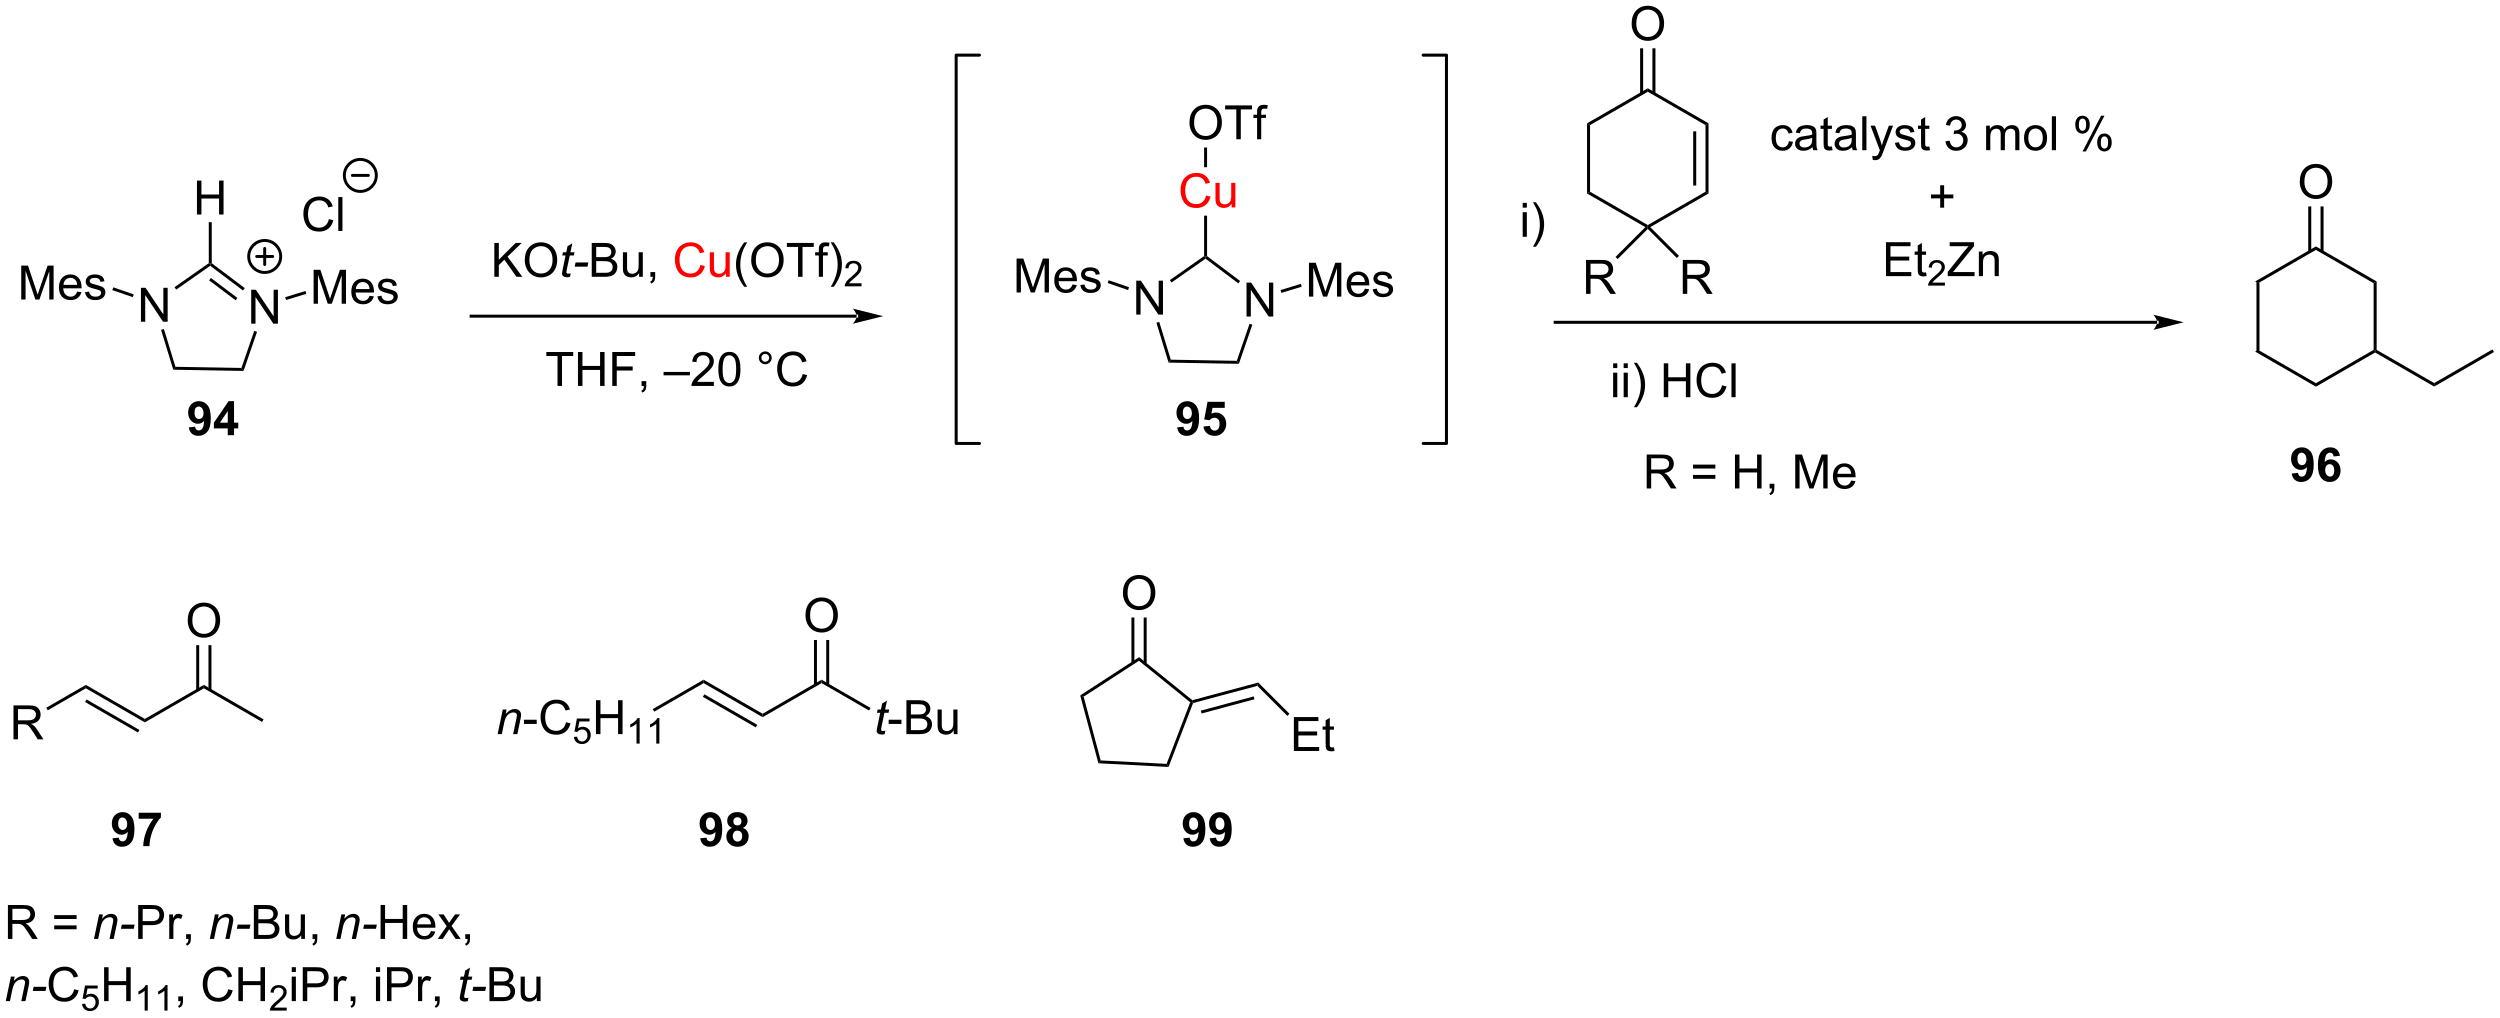 <?xml version="1.0" encoding="UTF-8"?>
<!DOCTYPE svg PUBLIC '-//W3C//DTD SVG 1.0//EN'
          'http://www.w3.org/TR/2001/REC-SVG-20010904/DTD/svg10.dtd'>
<svg stroke-dasharray="none" shape-rendering="auto" xmlns="http://www.w3.org/2000/svg" font-family="'Dialog'" text-rendering="auto" width="1024" fill-opacity="1" color-interpolation="auto" color-rendering="auto" preserveAspectRatio="xMidYMid meet" font-size="12px" viewBox="0 0 1024 417" fill="black" xmlns:xlink="http://www.w3.org/1999/xlink" stroke="black" image-rendering="auto" stroke-miterlimit="10" stroke-linecap="square" stroke-linejoin="miter" font-style="normal" stroke-width="1" height="417" stroke-dashoffset="0" font-weight="normal" stroke-opacity="1"
><!--Generated by the Batik Graphics2D SVG Generator--><defs id="genericDefs"
  /><g
  ><defs id="defs1"
    ><clipPath clipPathUnits="userSpaceOnUse" id="clipPath1"
      ><path d="M0.919 1.611 L435.035 1.611 L435.035 178.2 L0.919 178.2 L0.919 1.611 Z"
      /></clipPath
      ><clipPath clipPathUnits="userSpaceOnUse" id="clipPath2"
      ><path d="M-0.907 21.362 L-0.907 193.041 L421.139 193.041 L421.139 21.362 Z"
      /></clipPath
    ></defs
    ><g transform="scale(2.359,2.359) translate(-0.919,-1.611) matrix(1.029,0,0,1.029,1.851,-20.362)"
    ><path d="M379.847 68.886 L380.358 69.181 L380.358 80.435 L379.847 80.73 Z" stroke="none" clip-path="url(#clipPath2)"
    /></g
    ><g transform="matrix(2.426,0,0,2.426,2.2,-51.83)"
    ><path d="M379.847 80.73 L380.358 80.435 L390.104 86.062 L390.104 86.651 Z" stroke="none" clip-path="url(#clipPath2)"
    /></g
    ><g transform="matrix(2.426,0,0,2.426,2.2,-51.83)"
    ><path d="M390.104 86.651 L390.104 86.062 L399.85 80.435 L400.105 80.582 L400.105 80.877 Z" stroke="none" clip-path="url(#clipPath2)"
    /></g
    ><g transform="matrix(2.426,0,0,2.426,2.2,-51.83)"
    ><path d="M400.361 80.435 L400.105 80.582 L399.85 80.435 L399.85 69.181 L400.361 68.886 Z" stroke="none" clip-path="url(#clipPath2)"
    /></g
    ><g transform="matrix(2.426,0,0,2.426,2.2,-51.83)"
    ><path d="M400.361 68.886 L399.85 69.181 L390.104 63.554 L390.104 62.965 Z" stroke="none" clip-path="url(#clipPath2)"
    /></g
    ><g transform="matrix(2.426,0,0,2.426,2.2,-51.83)"
    ><path d="M390.104 62.965 L390.104 63.554 L380.358 69.181 L379.847 68.886 Z" stroke="none" clip-path="url(#clipPath2)"
    /></g
    ><g transform="matrix(2.426,0,0,2.426,2.2,-51.83)"
    ><path d="M387.38 52.072 Q387.38 50.645 388.146 49.84 Q388.912 49.032 390.123 49.032 Q390.914 49.032 391.55 49.413 Q392.188 49.79 392.521 50.467 Q392.857 51.145 392.857 52.004 Q392.857 52.876 392.505 53.564 Q392.154 54.251 391.508 54.605 Q390.865 54.96 390.118 54.96 Q389.31 54.96 388.672 54.569 Q388.037 54.176 387.709 53.501 Q387.38 52.824 387.38 52.072 ZM388.162 52.082 Q388.162 53.118 388.716 53.715 Q389.274 54.309 390.115 54.309 Q390.969 54.309 391.521 53.707 Q392.076 53.105 392.076 52.001 Q392.076 51.301 391.839 50.78 Q391.602 50.259 391.146 49.973 Q390.693 49.684 390.125 49.684 Q389.321 49.684 388.74 50.238 Q388.162 50.79 388.162 52.082 Z" stroke="none" clip-path="url(#clipPath2)"
    /></g
    ><g transform="matrix(2.426,0,0,2.426,2.2,-51.83)"
    ><path d="M391.398 63.859 L391.398 56.217 L390.888 56.217 L390.888 63.859 ZM389.32 63.859 L389.32 56.217 L388.809 56.217 L388.809 63.859 Z" stroke="none" clip-path="url(#clipPath2)"
    /></g
    ><g transform="matrix(2.426,0,0,2.426,2.2,-51.83)"
    ><path d="M400.105 80.877 L400.105 80.582 L400.361 80.435 L410.072 86.042 L410.072 86.631 Z" stroke="none" clip-path="url(#clipPath2)"
    /></g
    ><g transform="matrix(2.426,0,0,2.426,2.2,-51.83)"
    ><path d="M410.072 86.631 L410.072 86.042 L419.911 80.362 L420.166 80.803 Z" stroke="none" clip-path="url(#clipPath2)"
    /></g
    ><g transform="matrix(2.426,0,0,2.426,2.2,-51.83)"
    ><path d="M267.044 42.188 L267.554 42.483 L267.554 53.737 L267.044 54.032 Z" stroke="none" clip-path="url(#clipPath2)"
    /></g
    ><g transform="matrix(2.426,0,0,2.426,2.2,-51.83)"
    ><path d="M267.044 54.032 L267.554 53.737 L277.301 59.364 L277.301 59.659 L276.885 59.713 Z" stroke="none" clip-path="url(#clipPath2)"
    /></g
    ><g transform="matrix(2.426,0,0,2.426,2.2,-51.83)"
    ><path d="M277.716 59.713 L277.301 59.659 L277.301 59.364 L287.047 53.737 L287.558 54.032 Z" stroke="none" clip-path="url(#clipPath2)"
    /></g
    ><g transform="matrix(2.426,0,0,2.426,2.2,-51.83)"
    ><path d="M287.558 54.032 L287.047 53.737 L287.047 42.483 L287.558 42.188 ZM285.479 52.684 L285.479 43.536 L284.969 43.536 L284.969 52.684 Z" stroke="none" clip-path="url(#clipPath2)"
    /></g
    ><g transform="matrix(2.426,0,0,2.426,2.2,-51.83)"
    ><path d="M287.558 42.188 L287.047 42.483 L277.301 36.856 L277.301 36.267 Z" stroke="none" clip-path="url(#clipPath2)"
    /></g
    ><g transform="matrix(2.426,0,0,2.426,2.2,-51.83)"
    ><path d="M277.301 36.267 L277.301 36.856 L267.554 42.483 L267.044 42.188 Z" stroke="none" clip-path="url(#clipPath2)"
    /></g
    ><g transform="matrix(2.426,0,0,2.426,2.2,-51.83)"
    ><path d="M274.577 25.373 Q274.577 23.946 275.343 23.142 Q276.109 22.334 277.32 22.334 Q278.111 22.334 278.747 22.714 Q279.385 23.092 279.718 23.769 Q280.054 24.446 280.054 25.305 Q280.054 26.178 279.702 26.865 Q279.351 27.553 278.705 27.907 Q278.062 28.261 277.315 28.261 Q276.507 28.261 275.869 27.871 Q275.234 27.477 274.906 26.803 Q274.577 26.126 274.577 25.373 ZM275.359 25.384 Q275.359 26.42 275.913 27.017 Q276.471 27.61 277.312 27.61 Q278.166 27.61 278.718 27.009 Q279.273 26.407 279.273 25.303 Q279.273 24.602 279.036 24.082 Q278.799 23.561 278.343 23.274 Q277.89 22.985 277.322 22.985 Q276.518 22.985 275.937 23.54 Q275.359 24.092 275.359 25.384 Z" stroke="none" clip-path="url(#clipPath2)"
    /></g
    ><g transform="matrix(2.426,0,0,2.426,2.2,-51.83)"
    ><path d="M278.595 37.161 L278.595 29.519 L278.085 29.519 L278.085 37.161 ZM276.517 37.161 L276.517 29.519 L276.006 29.519 L276.006 37.161 Z" stroke="none" clip-path="url(#clipPath2)"
    /></g
    ><g transform="matrix(2.426,0,0,2.426,2.2,-51.83)"
    ><path d="M283.209 70.975 L283.209 65.248 L285.748 65.248 Q286.513 65.248 286.912 65.402 Q287.31 65.555 287.547 65.946 Q287.787 66.337 287.787 66.811 Q287.787 67.42 287.391 67.839 Q286.998 68.256 286.172 68.368 Q286.474 68.514 286.63 68.654 Q286.961 68.959 287.258 69.415 L288.255 70.975 L287.302 70.975 L286.545 69.782 Q286.211 69.266 285.995 68.993 Q285.781 68.719 285.612 68.61 Q285.443 68.501 285.266 68.459 Q285.138 68.43 284.844 68.43 L283.966 68.43 L283.966 70.975 L283.209 70.975 ZM283.966 67.774 L285.594 67.774 Q286.115 67.774 286.406 67.667 Q286.701 67.561 286.852 67.324 Q287.005 67.087 287.005 66.811 Q287.005 66.404 286.709 66.144 Q286.414 65.881 285.779 65.881 L283.966 65.881 L283.966 67.774 Z" stroke="none" clip-path="url(#clipPath2)"
    /></g
    ><g transform="matrix(2.426,0,0,2.426,2.2,-51.83)"
    ><path d="M277.301 60.019 L277.301 59.659 L277.716 59.713 L282.571 64.568 L282.211 64.929 Z" stroke="none" clip-path="url(#clipPath2)"
    /></g
    ><g transform="matrix(2.426,0,0,2.426,2.2,-51.83)"
    ><path d="M266.876 70.975 L266.876 65.248 L269.415 65.248 Q270.181 65.248 270.579 65.402 Q270.978 65.555 271.215 65.946 Q271.454 66.337 271.454 66.811 Q271.454 67.42 271.058 67.839 Q270.665 68.256 269.84 68.368 Q270.142 68.514 270.298 68.654 Q270.629 68.959 270.926 69.415 L271.923 70.975 L270.97 70.975 L270.212 69.782 Q269.879 69.266 269.663 68.993 Q269.449 68.719 269.28 68.61 Q269.111 68.501 268.933 68.459 Q268.806 68.43 268.512 68.43 L267.634 68.43 L267.634 70.975 L266.876 70.975 ZM267.634 67.774 L269.262 67.774 Q269.783 67.774 270.074 67.667 Q270.368 67.561 270.519 67.324 Q270.673 67.087 270.673 66.811 Q270.673 66.404 270.376 66.144 Q270.082 65.881 269.447 65.881 L267.634 65.881 L267.634 67.774 Z" stroke="none" clip-path="url(#clipPath2)"
    /></g
    ><g transform="matrix(2.426,0,0,2.426,2.2,-51.83)"
    ><path d="M276.885 59.713 L277.301 59.659 L277.301 60.019 L272.213 65.107 L271.852 64.747 Z" stroke="none" clip-path="url(#clipPath2)"
    /></g
    ><g transform="matrix(2.426,0,0,2.426,2.2,-51.83)"
    ><path d="M22.887 75.683 L22.887 69.957 L23.665 69.957 L26.673 74.451 L26.673 69.957 L27.399 69.957 L27.399 75.683 L26.621 75.683 L23.613 71.183 L23.613 75.683 L22.887 75.683 Z" stroke="none" clip-path="url(#clipPath2)"
    /></g
    ><g transform="matrix(2.426,0,0,2.426,2.2,-51.83)"
    ><path d="M41.505 76.008 L41.505 70.281 L42.284 70.281 L45.291 74.776 L45.291 70.281 L46.018 70.281 L46.018 76.008 L45.239 76.008 L42.232 71.508 L42.232 76.008 L41.505 76.008 Z" stroke="none" clip-path="url(#clipPath2)"
    /></g
    ><g transform="matrix(2.426,0,0,2.426,2.2,-51.83)"
    ><path d="M26.287 77.056 L26.765 76.91 L28.716 83.292 L28.345 83.786 Z" stroke="none" clip-path="url(#clipPath2)"
    /></g
    ><g transform="matrix(2.426,0,0,2.426,2.2,-51.83)"
    ><path d="M28.345 83.786 L28.716 83.292 L39.86 83.487 L40.215 83.993 Z" stroke="none" clip-path="url(#clipPath2)"
    /></g
    ><g transform="matrix(2.426,0,0,2.426,2.2,-51.83)"
    ><path d="M40.215 83.993 L39.86 83.487 L42.016 77.227 L42.489 77.389 Z" stroke="none" clip-path="url(#clipPath2)"
    /></g
    ><g transform="matrix(2.426,0,0,2.426,2.2,-51.83)"
    ><path d="M40.42 70.01 L40.119 70.409 L34.588 66.241 L34.593 65.932 L34.843 65.807 ZM39.173 71.664 L34.699 68.293 L34.398 68.692 L38.872 72.063 Z" stroke="none" clip-path="url(#clipPath2)"
    /></g
    ><g transform="matrix(2.426,0,0,2.426,2.2,-51.83)"
    ><path d="M34.343 65.802 L34.593 65.932 L34.588 66.241 L28.846 70.262 L28.559 69.852 Z" stroke="none" clip-path="url(#clipPath2)"
    /></g
    ><g transform="matrix(2.426,0,0,2.426,2.2,-51.83)"
    ><path d="M32.345 57.582 L32.345 51.855 L33.103 51.855 L33.103 54.207 L36.079 54.207 L36.079 51.855 L36.837 51.855 L36.837 57.582 L36.079 57.582 L36.079 54.882 L33.103 54.882 L33.103 57.582 L32.345 57.582 Z" stroke="none" clip-path="url(#clipPath2)"
    /></g
    ><g transform="matrix(2.426,0,0,2.426,2.2,-51.83)"
    ><path d="M34.843 65.807 L34.593 65.932 L34.343 65.802 L34.343 58.882 L34.843 58.882 Z" stroke="none" clip-path="url(#clipPath2)"
    /></g
    ><g transform="matrix(2.426,0,0,2.426,2.2,-51.83)"
    ><path d="M143.729 75.001 L143.729 75.001 L78.644 75.001 L78.389 75.001 L78.389 74.491 L78.644 74.491 L143.729 74.491 L143.984 74.491 L143.984 75.001 ZM148.193 74.746 L143.091 73.471 C143.091 73.471 143.729 74.188 143.729 74.746 C143.729 75.304 143.091 76.022 143.091 76.022 Z" stroke="none" clip-path="url(#clipPath2)"
    /></g
    ><g transform="matrix(2.426,0,0,2.426,2.2,-51.83)"
    ><path d="M82.555 68.103 L82.555 62.376 L83.313 62.376 L83.313 65.215 L86.156 62.376 L87.185 62.376 L84.781 64.697 L87.289 68.103 L86.289 68.103 L84.25 65.205 L83.313 66.119 L83.313 68.103 L82.555 68.103 ZM87.693 65.314 Q87.693 63.887 88.459 63.082 Q89.224 62.275 90.435 62.275 Q91.227 62.275 91.862 62.655 Q92.5 63.033 92.834 63.71 Q93.169 64.387 93.169 65.246 Q93.169 66.119 92.818 66.806 Q92.466 67.494 91.821 67.848 Q91.177 68.202 90.43 68.202 Q89.623 68.202 88.985 67.811 Q88.349 67.418 88.021 66.744 Q87.693 66.067 87.693 65.314 ZM88.474 65.324 Q88.474 66.361 89.029 66.957 Q89.586 67.551 90.427 67.551 Q91.281 67.551 91.834 66.949 Q92.388 66.348 92.388 65.244 Q92.388 64.543 92.151 64.022 Q91.914 63.501 91.459 63.215 Q91.005 62.926 90.438 62.926 Q89.633 62.926 89.052 63.481 Q88.474 64.033 88.474 65.324 Z" stroke="none" clip-path="url(#clipPath2)"
    /></g
    ><g transform="matrix(2.426,0,0,2.426,2.2,-51.83)"
    ><path d="M95.447 67.528 L95.33 68.108 Q95.075 68.173 94.838 68.173 Q94.416 68.173 94.166 67.965 Q93.978 67.809 93.978 67.54 Q93.978 67.403 94.08 66.91 L94.582 64.501 L94.025 64.501 L94.137 63.955 L94.697 63.955 L94.91 62.934 L95.72 62.447 L95.403 63.955 L96.098 63.955 L95.981 64.501 L95.291 64.501 L94.809 66.793 Q94.72 67.231 94.72 67.317 Q94.72 67.442 94.791 67.509 Q94.864 67.574 95.028 67.574 Q95.262 67.574 95.447 67.528 ZM96.123 66.384 L96.271 65.676 L98.427 65.676 L98.281 66.384 L96.123 66.384 Z" stroke="none" clip-path="url(#clipPath2)"
    /></g
    ><g transform="matrix(2.426,0,0,2.426,2.2,-51.83)"
    ><path d="M99 68.103 L99 62.376 L101.149 62.376 Q101.805 62.376 102.201 62.551 Q102.599 62.723 102.823 63.085 Q103.047 63.447 103.047 63.84 Q103.047 64.207 102.847 64.533 Q102.649 64.856 102.248 65.056 Q102.766 65.207 103.044 65.574 Q103.326 65.942 103.326 66.442 Q103.326 66.845 103.154 67.192 Q102.985 67.535 102.735 67.723 Q102.485 67.91 102.107 68.007 Q101.732 68.103 101.185 68.103 L99 68.103 ZM99.758 64.783 L100.998 64.783 Q101.5 64.783 101.719 64.715 Q102.008 64.629 102.154 64.431 Q102.302 64.231 102.302 63.931 Q102.302 63.645 102.164 63.428 Q102.029 63.212 101.774 63.132 Q101.521 63.051 100.904 63.051 L99.758 63.051 L99.758 64.783 ZM99.758 67.426 L101.185 67.426 Q101.552 67.426 101.701 67.4 Q101.961 67.353 102.136 67.244 Q102.313 67.134 102.425 66.926 Q102.539 66.715 102.539 66.442 Q102.539 66.121 102.375 65.887 Q102.211 65.65 101.919 65.553 Q101.63 65.457 101.084 65.457 L99.758 65.457 L99.758 67.426 ZM106.998 68.103 L106.998 67.494 Q106.513 68.197 105.68 68.197 Q105.313 68.197 104.995 68.056 Q104.677 67.915 104.521 67.702 Q104.367 67.488 104.305 67.181 Q104.263 66.973 104.263 66.525 L104.263 63.955 L104.966 63.955 L104.966 66.254 Q104.966 66.806 105.008 66.996 Q105.076 67.275 105.289 67.434 Q105.505 67.59 105.82 67.59 Q106.138 67.59 106.414 67.428 Q106.693 67.267 106.808 66.988 Q106.922 66.707 106.922 66.176 L106.922 63.955 L107.625 63.955 L107.625 68.103 L106.998 68.103 ZM108.91 68.103 L108.91 67.301 L109.713 67.301 L109.713 68.103 Q109.713 68.546 109.556 68.817 Q109.4 69.087 109.059 69.236 L108.864 68.936 Q109.088 68.837 109.192 68.647 Q109.298 68.46 109.309 68.103 L108.91 68.103 Z" stroke="none" clip-path="url(#clipPath2)"
    /></g
    ><g fill="red" transform="matrix(2.426,0,0,2.426,2.2,-51.83)" stroke="red"
    ><path d="M117.348 66.095 L118.106 66.285 Q117.869 67.22 117.249 67.712 Q116.629 68.202 115.736 68.202 Q114.809 68.202 114.228 67.824 Q113.65 67.447 113.345 66.733 Q113.043 66.017 113.043 65.197 Q113.043 64.301 113.384 63.637 Q113.728 62.97 114.358 62.624 Q114.989 62.278 115.746 62.278 Q116.606 62.278 117.192 62.715 Q117.778 63.153 118.009 63.947 L117.262 64.121 Q117.064 63.496 116.684 63.212 Q116.306 62.926 115.731 62.926 Q115.072 62.926 114.626 63.244 Q114.184 63.559 114.004 64.093 Q113.824 64.626 113.824 65.192 Q113.824 65.923 114.038 66.468 Q114.251 67.012 114.699 67.283 Q115.15 67.551 115.673 67.551 Q116.309 67.551 116.749 67.184 Q117.192 66.817 117.348 66.095 ZM121.669 68.103 L121.669 67.494 Q121.185 68.197 120.352 68.197 Q119.985 68.197 119.667 68.056 Q119.349 67.915 119.193 67.702 Q119.039 67.488 118.977 67.181 Q118.935 66.973 118.935 66.525 L118.935 63.955 L119.638 63.955 L119.638 66.254 Q119.638 66.806 119.68 66.996 Q119.748 67.275 119.961 67.434 Q120.177 67.59 120.492 67.59 Q120.81 67.59 121.086 67.428 Q121.365 67.267 121.479 66.988 Q121.594 66.707 121.594 66.176 L121.594 63.955 L122.297 63.955 L122.297 68.103 L121.669 68.103 Z" stroke="none" clip-path="url(#clipPath2)"
    /></g
    ><g transform="matrix(2.426,0,0,2.426,2.2,-51.83)"
    ><path d="M124.744 69.788 Q124.16 69.053 123.757 68.069 Q123.356 67.082 123.356 66.028 Q123.356 65.098 123.658 64.246 Q124.009 63.259 124.744 62.278 L125.246 62.278 Q124.775 63.09 124.621 63.439 Q124.384 63.978 124.246 64.564 Q124.08 65.293 124.08 66.033 Q124.08 67.91 125.246 69.788 L124.744 69.788 ZM125.924 65.314 Q125.924 63.887 126.689 63.082 Q127.455 62.275 128.666 62.275 Q129.457 62.275 130.093 62.655 Q130.731 63.033 131.064 63.71 Q131.4 64.387 131.4 65.246 Q131.4 66.119 131.048 66.806 Q130.697 67.494 130.051 67.848 Q129.408 68.202 128.661 68.202 Q127.853 68.202 127.215 67.811 Q126.58 67.418 126.252 66.744 Q125.924 66.067 125.924 65.314 ZM126.705 65.324 Q126.705 66.361 127.259 66.957 Q127.817 67.551 128.658 67.551 Q129.512 67.551 130.064 66.949 Q130.619 66.348 130.619 65.244 Q130.619 64.543 130.382 64.022 Q130.145 63.501 129.689 63.215 Q129.236 62.926 128.668 62.926 Q127.864 62.926 127.283 63.481 Q126.705 64.033 126.705 65.324 ZM133.834 68.103 L133.834 63.051 L131.946 63.051 L131.946 62.376 L136.485 62.376 L136.485 63.051 L134.591 63.051 L134.591 68.103 L133.834 68.103 ZM137.34 68.103 L137.34 64.501 L136.72 64.501 L136.72 63.955 L137.34 63.955 L137.34 63.512 Q137.34 63.095 137.416 62.892 Q137.517 62.619 137.772 62.449 Q138.028 62.278 138.489 62.278 Q138.786 62.278 139.145 62.348 L139.041 62.962 Q138.822 62.923 138.627 62.923 Q138.306 62.923 138.173 63.061 Q138.041 63.197 138.041 63.572 L138.041 63.955 L138.848 63.955 L138.848 64.501 L138.041 64.501 L138.041 68.103 L137.34 68.103 ZM139.857 69.788 L139.352 69.788 Q140.521 67.91 140.521 66.033 Q140.521 65.298 140.352 64.574 Q140.219 63.988 139.982 63.449 Q139.828 63.098 139.352 62.278 L139.857 62.278 Q140.591 63.259 140.943 64.246 Q141.243 65.098 141.243 66.028 Q141.243 67.082 140.839 68.069 Q140.435 69.053 139.857 69.788 Z" stroke="none" clip-path="url(#clipPath2)"
    /></g
    ><g transform="matrix(2.426,0,0,2.426,2.2,-51.83)"
    ><path d="M144.553 69.195 L144.553 69.703 L141.713 69.703 Q141.707 69.512 141.776 69.336 Q141.883 69.047 142.121 68.766 Q142.362 68.484 142.813 68.115 Q143.512 67.541 143.758 67.205 Q144.004 66.869 144.004 66.57 Q144.004 66.258 143.78 66.043 Q143.557 65.826 143.196 65.826 Q142.815 65.826 142.586 66.055 Q142.358 66.283 142.356 66.687 L141.813 66.633 Q141.869 66.025 142.233 65.709 Q142.596 65.391 143.207 65.391 Q143.826 65.391 144.186 65.734 Q144.547 66.076 144.547 66.582 Q144.547 66.84 144.442 67.09 Q144.336 67.338 144.09 67.613 Q143.846 67.888 143.278 68.369 Q142.803 68.767 142.668 68.91 Q142.533 69.053 142.446 69.195 L144.553 69.195 Z" stroke="none" clip-path="url(#clipPath2)"
    /></g
    ><g transform="matrix(2.426,0,0,2.426,2.2,-51.83)"
    ><path d="M93.223 86.52 L93.223 81.468 L91.335 81.468 L91.335 80.794 L95.874 80.794 L95.874 81.468 L93.981 81.468 L93.981 86.52 L93.223 86.52 ZM96.674 86.52 L96.674 80.794 L97.432 80.794 L97.432 83.145 L100.409 83.145 L100.409 80.794 L101.167 80.794 L101.167 86.52 L100.409 86.52 L100.409 83.82 L97.432 83.82 L97.432 86.52 L96.674 86.52 ZM102.468 86.52 L102.468 80.794 L106.332 80.794 L106.332 81.468 L103.225 81.468 L103.225 83.242 L105.913 83.242 L105.913 83.919 L103.225 83.919 L103.225 86.52 L102.468 86.52 ZM107.409 86.52 L107.409 85.718 L108.211 85.718 L108.211 86.52 Q108.211 86.963 108.055 87.234 Q107.898 87.505 107.557 87.653 L107.362 87.354 Q107.586 87.255 107.69 87.065 Q107.797 86.877 107.807 86.52 L107.409 86.52 ZM111.128 84.731 L111.128 84.163 L115.578 84.163 L115.578 84.731 L111.128 84.731 ZM119.621 85.843 L119.621 86.52 L115.835 86.52 Q115.827 86.265 115.918 86.031 Q116.061 85.645 116.379 85.27 Q116.699 84.895 117.301 84.403 Q118.233 83.638 118.561 83.19 Q118.889 82.742 118.889 82.343 Q118.889 81.927 118.59 81.64 Q118.293 81.351 117.811 81.351 Q117.303 81.351 116.999 81.656 Q116.694 81.96 116.692 82.499 L115.968 82.427 Q116.043 81.617 116.527 81.195 Q117.012 80.77 117.827 80.77 Q118.652 80.77 119.132 81.229 Q119.613 81.684 119.613 82.359 Q119.613 82.703 119.473 83.036 Q119.332 83.367 119.004 83.734 Q118.678 84.101 117.921 84.742 Q117.288 85.273 117.108 85.463 Q116.928 85.653 116.811 85.843 L119.621 85.843 ZM120.375 83.695 Q120.375 82.679 120.583 82.062 Q120.792 81.442 121.203 81.106 Q121.617 80.77 122.242 80.77 Q122.703 80.77 123.049 80.955 Q123.398 81.14 123.625 81.492 Q123.852 81.841 123.979 82.343 Q124.109 82.843 124.109 83.695 Q124.109 84.703 123.901 85.322 Q123.695 85.942 123.281 86.281 Q122.87 86.619 122.242 86.619 Q121.414 86.619 120.94 86.023 Q120.375 85.309 120.375 83.695 ZM121.096 83.695 Q121.096 85.106 121.427 85.572 Q121.758 86.038 122.242 86.038 Q122.727 86.038 123.055 85.57 Q123.385 85.101 123.385 83.695 Q123.385 82.281 123.055 81.817 Q122.727 81.351 122.234 81.351 Q121.75 81.351 121.461 81.763 Q121.096 82.286 121.096 83.695 ZM127.214 81.778 Q127.214 81.328 127.531 81.013 Q127.852 80.695 128.297 80.695 Q128.75 80.695 129.065 81.013 Q129.383 81.328 129.383 81.778 Q129.383 82.226 129.063 82.546 Q128.745 82.864 128.297 82.864 Q127.852 82.864 127.531 82.549 Q127.214 82.231 127.214 81.778 ZM127.641 81.778 Q127.641 82.052 127.833 82.244 Q128.026 82.437 128.299 82.437 Q128.57 82.437 128.763 82.244 Q128.956 82.052 128.956 81.778 Q128.956 81.505 128.763 81.312 Q128.57 81.117 128.299 81.117 Q128.026 81.117 127.833 81.312 Q127.641 81.505 127.641 81.778 ZM134.616 84.513 L135.374 84.703 Q135.137 85.638 134.517 86.13 Q133.897 86.619 133.004 86.619 Q132.077 86.619 131.496 86.242 Q130.918 85.864 130.613 85.15 Q130.311 84.434 130.311 83.614 Q130.311 82.718 130.652 82.054 Q130.996 81.388 131.626 81.041 Q132.257 80.695 133.014 80.695 Q133.874 80.695 134.46 81.132 Q135.046 81.57 135.277 82.364 L134.53 82.538 Q134.332 81.913 133.952 81.63 Q133.574 81.343 132.999 81.343 Q132.34 81.343 131.895 81.661 Q131.452 81.976 131.272 82.51 Q131.093 83.044 131.093 83.609 Q131.093 84.341 131.306 84.885 Q131.52 85.429 131.968 85.7 Q132.418 85.968 132.941 85.968 Q133.577 85.968 134.017 85.601 Q134.46 85.234 134.616 84.513 Z" stroke="none" clip-path="url(#clipPath2)"
    /></g
    ><g transform="matrix(2.426,0,0,2.426,2.2,-51.83)"
    ><path d="M363.302 76.034 L363.302 76.034 L261.662 76.034 L261.407 76.034 L261.407 75.524 L261.662 75.524 L363.302 75.524 L363.557 75.524 L363.557 76.034 ZM367.766 75.779 L362.664 74.503 C362.664 74.503 363.302 75.221 363.302 75.779 C363.302 76.337 362.664 77.054 362.664 77.054 Z" stroke="none" clip-path="url(#clipPath2)"
    /></g
    ><g stroke-width="0.51" transform="matrix(2.426,0,0,2.426,2.2,-51.83)" stroke-linejoin="round" stroke-linecap="round"
    ><path fill="none" d="M239.377 96.236 L243.311 96.236 L243.311 30.672 L239.377 30.672" clip-path="url(#clipPath2)"
    /></g
    ><g stroke-width="0.51" transform="matrix(2.426,0,0,2.426,2.2,-51.83)" stroke-linejoin="round" stroke-linecap="round"
    ><path fill="none" d="M164.463 30.672 L160.53 30.672 L160.53 96.236 L164.463 96.236" clip-path="url(#clipPath2)"
    /></g
    ><g transform="matrix(2.426,0,0,2.426,2.2,-51.83)"
    ><path d="M256.178 56.423 L256.178 55.616 L256.881 55.616 L256.881 56.423 L256.178 56.423 ZM256.178 61.343 L256.178 57.194 L256.881 57.194 L256.881 61.343 L256.178 61.343 ZM258.414 63.028 L257.909 63.028 Q259.078 61.15 259.078 59.273 Q259.078 58.538 258.909 57.814 Q258.776 57.228 258.539 56.689 Q258.385 56.338 257.909 55.517 L258.414 55.517 Q259.148 56.499 259.5 57.486 Q259.799 58.338 259.799 59.267 Q259.799 60.322 259.396 61.309 Q258.992 62.293 258.414 63.028 Z" stroke="none" clip-path="url(#clipPath2)"
    /></g
    ><g transform="matrix(2.426,0,0,2.426,2.2,-51.83)"
    ><path d="M271.45 83.513 L271.45 82.706 L272.153 82.706 L272.153 83.513 L271.45 83.513 ZM271.45 88.432 L271.45 84.284 L272.153 84.284 L272.153 88.432 L271.45 88.432 ZM273.227 83.513 L273.227 82.706 L273.93 82.706 L273.93 83.513 L273.227 83.513 ZM273.227 88.432 L273.227 84.284 L273.93 84.284 L273.93 88.432 L273.227 88.432 ZM275.463 90.117 L274.958 90.117 Q276.127 88.24 276.127 86.362 Q276.127 85.628 275.958 84.904 Q275.825 84.318 275.588 83.779 Q275.434 83.427 274.958 82.607 L275.463 82.607 Q276.197 83.589 276.549 84.576 Q276.848 85.427 276.848 86.357 Q276.848 87.412 276.445 88.399 Q276.041 89.383 275.463 90.117 ZM280 88.432 L280 82.706 L280.758 82.706 L280.758 85.057 L283.735 85.057 L283.735 82.706 L284.493 82.706 L284.493 88.432 L283.735 88.432 L283.735 85.732 L280.758 85.732 L280.758 88.432 L280 88.432 ZM289.84 86.425 L290.598 86.615 Q290.361 87.55 289.741 88.042 Q289.122 88.531 288.228 88.531 Q287.301 88.531 286.721 88.154 Q286.142 87.776 285.838 87.063 Q285.536 86.347 285.536 85.526 Q285.536 84.63 285.877 83.966 Q286.221 83.3 286.851 82.953 Q287.481 82.607 288.239 82.607 Q289.098 82.607 289.684 83.044 Q290.27 83.482 290.502 84.276 L289.754 84.451 Q289.557 83.826 289.176 83.542 Q288.799 83.255 288.223 83.255 Q287.564 83.255 287.119 83.573 Q286.676 83.888 286.497 84.422 Q286.317 84.956 286.317 85.521 Q286.317 86.253 286.531 86.797 Q286.744 87.341 287.192 87.612 Q287.642 87.88 288.166 87.88 Q288.801 87.88 289.241 87.513 Q289.684 87.146 289.84 86.425 ZM291.428 88.432 L291.428 82.706 L292.131 82.706 L292.131 88.432 L291.428 88.432 Z" stroke="none" clip-path="url(#clipPath2)"
    /></g
    ><g transform="matrix(2.426,0,0,2.426,2.2,-51.83)"
    ><path d="M317.518 67.981 L317.518 62.255 L321.659 62.255 L321.659 62.929 L318.276 62.929 L318.276 64.684 L321.445 64.684 L321.445 65.356 L318.276 65.356 L318.276 67.304 L321.792 67.304 L321.792 67.981 L317.518 67.981 ZM324.284 67.351 L324.386 67.974 Q324.089 68.036 323.854 68.036 Q323.471 68.036 323.261 67.916 Q323.05 67.794 322.964 67.596 Q322.878 67.398 322.878 66.765 L322.878 64.38 L322.362 64.38 L322.362 63.833 L322.878 63.833 L322.878 62.804 L323.578 62.382 L323.578 63.833 L324.284 63.833 L324.284 64.38 L323.578 64.38 L323.578 66.804 Q323.578 67.106 323.615 67.192 Q323.651 67.278 323.735 67.33 Q323.82 67.38 323.977 67.38 Q324.094 67.38 324.284 67.351 Z" stroke="none" clip-path="url(#clipPath2)"
    /></g
    ><g transform="matrix(2.426,0,0,2.426,2.2,-51.83)"
    ><path d="M327.466 69.074 L327.466 69.581 L324.626 69.581 Q324.62 69.39 324.688 69.214 Q324.796 68.925 325.034 68.644 Q325.274 68.363 325.726 67.993 Q326.425 67.419 326.671 67.083 Q326.917 66.747 326.917 66.449 Q326.917 66.136 326.692 65.921 Q326.47 65.704 326.108 65.704 Q325.727 65.704 325.499 65.933 Q325.27 66.162 325.268 66.566 L324.726 66.511 Q324.782 65.904 325.145 65.587 Q325.509 65.269 326.12 65.269 Q326.739 65.269 327.099 65.613 Q327.46 65.954 327.46 66.46 Q327.46 66.718 327.354 66.968 Q327.249 67.216 327.003 67.492 Q326.759 67.767 326.19 68.247 Q325.716 68.646 325.581 68.788 Q325.446 68.931 325.358 69.074 L327.466 69.074 Z" stroke="none" clip-path="url(#clipPath2)"
    /></g
    ><g transform="matrix(2.426,0,0,2.426,2.2,-51.83)"
    ><path d="M327.943 67.981 L327.943 67.278 L330.875 63.609 Q331.187 63.218 331.469 62.929 L328.273 62.929 L328.273 62.255 L332.375 62.255 L332.375 62.929 L329.161 66.903 L328.812 67.304 L332.469 67.304 L332.469 67.981 L327.943 67.981 ZM333.197 67.981 L333.197 63.833 L333.829 63.833 L333.829 64.421 Q334.285 63.739 335.15 63.739 Q335.525 63.739 335.837 63.875 Q336.152 64.007 336.308 64.226 Q336.465 64.445 336.527 64.747 Q336.566 64.942 336.566 65.429 L336.566 67.981 L335.863 67.981 L335.863 65.458 Q335.863 65.028 335.78 64.815 Q335.699 64.601 335.491 64.476 Q335.282 64.349 335.001 64.349 Q334.551 64.349 334.225 64.635 Q333.9 64.919 333.9 65.716 L333.9 67.981 L333.197 67.981 Z" stroke="none" clip-path="url(#clipPath2)"
    /></g
    ><g transform="matrix(2.426,0,0,2.426,2.2,-51.83)"
    ><path d="M277.116 103.836 L277.116 98.109 L279.655 98.109 Q280.421 98.109 280.819 98.263 Q281.218 98.416 281.455 98.807 Q281.694 99.198 281.694 99.671 Q281.694 100.281 281.298 100.7 Q280.905 101.117 280.08 101.229 Q280.382 101.375 280.538 101.515 Q280.869 101.82 281.166 102.276 L282.163 103.836 L281.21 103.836 L280.452 102.643 Q280.119 102.127 279.903 101.854 Q279.689 101.58 279.52 101.471 Q279.351 101.362 279.173 101.32 Q279.046 101.291 278.752 101.291 L277.874 101.291 L277.874 103.836 L277.116 103.836 ZM277.874 100.635 L279.502 100.635 Q280.022 100.635 280.314 100.528 Q280.608 100.421 280.759 100.185 Q280.913 99.948 280.913 99.671 Q280.913 99.265 280.616 99.005 Q280.322 98.742 279.686 98.742 L277.874 98.742 L277.874 100.635 ZM288.712 100.468 L284.931 100.468 L284.931 99.812 L288.712 99.812 L288.712 100.468 ZM288.712 102.205 L284.931 102.205 L284.931 101.549 L288.712 101.549 L288.712 102.205 ZM292.021 103.836 L292.021 98.109 L292.779 98.109 L292.779 100.461 L295.755 100.461 L295.755 98.109 L296.513 98.109 L296.513 103.836 L295.755 103.836 L295.755 101.135 L292.779 101.135 L292.779 103.836 L292.021 103.836 ZM297.869 103.836 L297.869 103.034 L298.671 103.034 L298.671 103.836 Q298.671 104.278 298.515 104.549 Q298.358 104.82 298.017 104.968 L297.822 104.669 Q298.046 104.57 298.15 104.38 Q298.257 104.192 298.267 103.836 L297.869 103.836 ZM302.197 103.836 L302.197 98.109 L303.337 98.109 L304.694 102.164 Q304.882 102.729 304.968 103.01 Q305.064 102.698 305.272 102.093 L306.642 98.109 L307.663 98.109 L307.663 103.836 L306.931 103.836 L306.931 99.041 L305.267 103.836 L304.585 103.836 L302.929 98.961 L302.929 103.836 L302.197 103.836 ZM311.634 102.5 L312.361 102.588 Q312.189 103.226 311.723 103.578 Q311.259 103.929 310.538 103.929 Q309.627 103.929 309.093 103.37 Q308.561 102.807 308.561 101.796 Q308.561 100.75 309.101 100.171 Q309.64 99.593 310.499 99.593 Q311.33 99.593 311.856 100.161 Q312.384 100.726 312.384 101.752 Q312.384 101.815 312.382 101.94 L309.288 101.94 Q309.327 102.625 309.673 102.989 Q310.022 103.351 310.541 103.351 Q310.929 103.351 311.202 103.148 Q311.476 102.945 311.634 102.5 ZM309.327 101.362 L311.642 101.362 Q311.595 100.838 311.377 100.578 Q311.041 100.171 310.507 100.171 Q310.022 100.171 309.692 100.497 Q309.361 100.82 309.327 101.362 Z" stroke="none" clip-path="url(#clipPath2)"
    /></g
    ><g transform="matrix(2.426,0,0,2.426,2.2,-51.83)"
    ><path d="M0.43 179.895 L0.43 174.168 L2.969 174.168 Q3.735 174.168 4.133 174.322 Q4.532 174.475 4.769 174.866 Q5.008 175.257 5.008 175.731 Q5.008 176.34 4.612 176.759 Q4.219 177.176 3.394 177.288 Q3.696 177.434 3.852 177.574 Q4.183 177.879 4.48 178.335 L5.477 179.895 L4.524 179.895 L3.766 178.702 Q3.433 178.186 3.217 177.913 Q3.003 177.639 2.834 177.53 Q2.665 177.421 2.487 177.379 Q2.36 177.35 2.066 177.35 L1.188 177.35 L1.188 179.895 L0.43 179.895 ZM1.188 176.694 L2.816 176.694 Q3.337 176.694 3.628 176.587 Q3.922 176.481 4.073 176.244 Q4.227 176.007 4.227 175.731 Q4.227 175.324 3.93 175.064 Q3.636 174.801 3.001 174.801 L1.188 174.801 L1.188 176.694 ZM12.027 176.528 L8.245 176.528 L8.245 175.871 L12.027 175.871 L12.027 176.528 ZM12.027 178.264 L8.245 178.264 L8.245 177.608 L12.027 177.608 L12.027 178.264 Z" stroke="none" clip-path="url(#clipPath2)"
    /></g
    ><g transform="matrix(2.426,0,0,2.426,2.2,-51.83)"
    ><path d="M14.96 179.895 L15.827 175.746 L16.468 175.746 L16.317 176.468 Q16.734 176.043 17.096 175.848 Q17.46 175.653 17.84 175.653 Q18.343 175.653 18.629 175.926 Q18.919 176.199 18.919 176.655 Q18.919 176.887 18.817 177.382 L18.288 179.895 L17.582 179.895 L18.132 177.264 Q18.215 176.882 18.215 176.699 Q18.215 176.491 18.072 176.363 Q17.929 176.233 17.661 176.233 Q17.116 176.233 16.692 176.624 Q16.27 177.014 16.07 177.965 L15.668 179.895 L14.96 179.895 ZM19.516 178.176 L19.665 177.468 L21.821 177.468 L21.675 178.176 L19.516 178.176 Z" stroke="none" clip-path="url(#clipPath2)"
    /></g
    ><g transform="matrix(2.426,0,0,2.426,2.2,-51.83)"
    ><path d="M22.425 179.895 L22.425 174.168 L24.586 174.168 Q25.157 174.168 25.456 174.223 Q25.878 174.293 26.162 174.491 Q26.448 174.686 26.623 175.043 Q26.797 175.397 26.797 175.824 Q26.797 176.554 26.331 177.061 Q25.868 177.567 24.652 177.567 L23.183 177.567 L23.183 179.895 L22.425 179.895 ZM23.183 176.889 L24.665 176.889 Q25.399 176.889 25.706 176.616 Q26.016 176.343 26.016 175.848 Q26.016 175.488 25.834 175.233 Q25.652 174.975 25.355 174.895 Q25.165 174.843 24.649 174.843 L23.183 174.843 L23.183 176.889 ZM27.665 179.895 L27.665 175.746 L28.297 175.746 L28.297 176.374 Q28.54 175.934 28.743 175.793 Q28.948 175.653 29.196 175.653 Q29.55 175.653 29.917 175.879 L29.675 176.53 Q29.417 176.379 29.159 176.379 Q28.93 176.379 28.745 176.517 Q28.563 176.655 28.485 176.903 Q28.368 177.278 28.368 177.723 L28.368 179.895 L27.665 179.895 ZM30.519 179.895 L30.519 179.093 L31.321 179.093 L31.321 179.895 Q31.321 180.337 31.165 180.608 Q31.008 180.879 30.667 181.028 L30.472 180.728 Q30.696 180.629 30.8 180.439 Q30.907 180.251 30.917 179.895 L30.519 179.895 Z" stroke="none" clip-path="url(#clipPath2)"
    /></g
    ><g transform="matrix(2.426,0,0,2.426,2.2,-51.83)"
    ><path d="M34.519 179.895 L35.386 175.746 L36.026 175.746 L35.876 176.468 Q36.292 176.043 36.654 175.848 Q37.019 175.653 37.399 175.653 Q37.901 175.653 38.188 175.926 Q38.477 176.199 38.477 176.655 Q38.477 176.887 38.376 177.382 L37.847 179.895 L37.141 179.895 L37.691 177.264 Q37.774 176.882 37.774 176.699 Q37.774 176.491 37.631 176.363 Q37.487 176.233 37.219 176.233 Q36.675 176.233 36.251 176.624 Q35.829 177.014 35.628 177.965 L35.227 179.895 L34.519 179.895 ZM39.075 178.176 L39.223 177.468 L41.379 177.468 L41.234 178.176 L39.075 178.176 Z" stroke="none" clip-path="url(#clipPath2)"
    /></g
    ><g transform="matrix(2.426,0,0,2.426,2.2,-51.83)"
    ><path d="M41.952 179.895 L41.952 174.168 L44.101 174.168 Q44.757 174.168 45.153 174.343 Q45.551 174.514 45.775 174.876 Q45.999 175.238 45.999 175.632 Q45.999 175.999 45.799 176.324 Q45.601 176.647 45.2 176.848 Q45.718 176.999 45.997 177.366 Q46.278 177.733 46.278 178.233 Q46.278 178.637 46.106 178.983 Q45.937 179.327 45.687 179.514 Q45.437 179.702 45.059 179.798 Q44.684 179.895 44.137 179.895 L41.952 179.895 ZM42.71 176.574 L43.95 176.574 Q44.452 176.574 44.671 176.507 Q44.96 176.421 45.106 176.223 Q45.254 176.022 45.254 175.723 Q45.254 175.436 45.116 175.22 Q44.981 175.004 44.726 174.923 Q44.473 174.843 43.856 174.843 L42.71 174.843 L42.71 176.574 ZM42.71 179.218 L44.137 179.218 Q44.504 179.218 44.653 179.192 Q44.913 179.145 45.088 179.035 Q45.265 178.926 45.377 178.718 Q45.491 178.507 45.491 178.233 Q45.491 177.913 45.327 177.679 Q45.163 177.442 44.872 177.345 Q44.583 177.249 44.036 177.249 L42.71 177.249 L42.71 179.218 ZM49.95 179.895 L49.95 179.285 Q49.465 179.988 48.632 179.988 Q48.265 179.988 47.947 179.848 Q47.629 179.707 47.473 179.494 Q47.319 179.28 47.257 178.973 Q47.215 178.764 47.215 178.317 L47.215 175.746 L47.919 175.746 L47.919 178.046 Q47.919 178.598 47.96 178.788 Q48.028 179.067 48.241 179.225 Q48.458 179.382 48.773 179.382 Q49.09 179.382 49.366 179.22 Q49.645 179.059 49.76 178.78 Q49.874 178.499 49.874 177.968 L49.874 175.746 L50.577 175.746 L50.577 179.895 L49.95 179.895 ZM51.862 179.895 L51.862 179.093 L52.665 179.093 L52.665 179.895 Q52.665 180.337 52.508 180.608 Q52.352 180.879 52.011 181.028 L51.816 180.728 Q52.04 180.629 52.144 180.439 Q52.251 180.251 52.261 179.895 L51.862 179.895 Z" stroke="none" clip-path="url(#clipPath2)"
    /></g
    ><g transform="matrix(2.426,0,0,2.426,2.2,-51.83)"
    ><path d="M55.862 179.895 L56.73 175.746 L57.37 175.746 L57.219 176.468 Q57.636 176.043 57.998 175.848 Q58.362 175.653 58.743 175.653 Q59.245 175.653 59.532 175.926 Q59.821 176.199 59.821 176.655 Q59.821 176.887 59.719 177.382 L59.191 179.895 L58.485 179.895 L59.034 177.264 Q59.118 176.882 59.118 176.699 Q59.118 176.491 58.974 176.363 Q58.831 176.233 58.563 176.233 Q58.019 176.233 57.594 176.624 Q57.172 177.014 56.972 177.965 L56.571 179.895 L55.862 179.895 ZM60.419 178.176 L60.567 177.468 L62.723 177.468 L62.577 178.176 L60.419 178.176 Z" stroke="none" clip-path="url(#clipPath2)"
    /></g
    ><g transform="matrix(2.426,0,0,2.426,2.2,-51.83)"
    ><path d="M63.351 179.895 L63.351 174.168 L64.109 174.168 L64.109 176.52 L67.085 176.52 L67.085 174.168 L67.843 174.168 L67.843 179.895 L67.085 179.895 L67.085 177.194 L64.109 177.194 L64.109 179.895 L63.351 179.895 ZM71.855 178.559 L72.581 178.647 Q72.409 179.285 71.943 179.637 Q71.48 179.988 70.758 179.988 Q69.847 179.988 69.313 179.429 Q68.782 178.866 68.782 177.856 Q68.782 176.809 69.321 176.231 Q69.86 175.653 70.719 175.653 Q71.55 175.653 72.076 176.22 Q72.605 176.785 72.605 177.811 Q72.605 177.874 72.602 177.999 L69.508 177.999 Q69.547 178.684 69.894 179.048 Q70.243 179.41 70.761 179.41 Q71.149 179.41 71.422 179.207 Q71.696 179.004 71.855 178.559 ZM69.547 177.421 L71.862 177.421 Q71.816 176.897 71.597 176.637 Q71.261 176.231 70.727 176.231 Q70.243 176.231 69.912 176.556 Q69.581 176.879 69.547 177.421 ZM72.997 179.895 L74.512 177.738 L73.109 175.746 L73.989 175.746 L74.624 176.718 Q74.804 176.996 74.913 177.184 Q75.085 176.926 75.231 176.725 L75.929 175.746 L76.77 175.746 L75.335 177.699 L76.879 179.895 L76.015 179.895 L75.163 178.606 L74.937 178.257 L73.848 179.895 L72.997 179.895 ZM77.648 179.895 L77.648 179.093 L78.45 179.093 L78.45 179.895 Q78.45 180.337 78.293 180.608 Q78.137 180.879 77.796 181.028 L77.601 180.728 Q77.825 180.629 77.929 180.439 Q78.036 180.251 78.046 179.895 L77.648 179.895 Z" stroke="none" clip-path="url(#clipPath2)"
    /></g
    ><g transform="matrix(2.426,0,0,2.426,2.2,-51.83)"
    ><path d="M0.066 190.395 L0.933 186.246 L1.573 186.246 L1.422 186.968 Q1.839 186.543 2.201 186.348 Q2.566 186.153 2.946 186.153 Q3.448 186.153 3.735 186.426 Q4.024 186.699 4.024 187.155 Q4.024 187.387 3.922 187.882 L3.394 190.395 L2.688 190.395 L3.237 187.764 Q3.321 187.382 3.321 187.199 Q3.321 186.991 3.178 186.863 Q3.034 186.733 2.766 186.733 Q2.222 186.733 1.797 187.124 Q1.375 187.514 1.175 188.465 L0.774 190.395 L0.066 190.395 ZM4.622 188.676 L4.77 187.968 L6.926 187.968 L6.78 188.676 L4.622 188.676 Z" stroke="none" clip-path="url(#clipPath2)"
    /></g
    ><g transform="matrix(2.426,0,0,2.426,2.2,-51.83)"
    ><path d="M11.616 188.387 L12.374 188.577 Q12.137 189.512 11.518 190.004 Q10.898 190.494 10.004 190.494 Q9.077 190.494 8.497 190.116 Q7.918 189.738 7.614 189.025 Q7.312 188.309 7.312 187.488 Q7.312 186.593 7.653 185.929 Q7.997 185.262 8.627 184.916 Q9.257 184.569 10.015 184.569 Q10.874 184.569 11.46 185.007 Q12.046 185.444 12.278 186.238 L11.53 186.413 Q11.333 185.788 10.952 185.504 Q10.575 185.218 9.999 185.218 Q9.34 185.218 8.895 185.535 Q8.452 185.85 8.273 186.384 Q8.093 186.918 8.093 187.483 Q8.093 188.215 8.306 188.759 Q8.52 189.304 8.968 189.574 Q9.418 189.843 9.942 189.843 Q10.577 189.843 11.018 189.475 Q11.46 189.108 11.616 188.387 Z" stroke="none" clip-path="url(#clipPath2)"
    /></g
    ><g transform="matrix(2.426,0,0,2.426,2.2,-51.83)"
    ><path d="M12.941 190.87 L13.493 190.823 Q13.556 191.227 13.778 191.43 Q14.003 191.633 14.319 191.633 Q14.7 191.633 14.964 191.346 Q15.228 191.059 15.228 190.584 Q15.228 190.133 14.974 189.874 Q14.722 189.612 14.312 189.612 Q14.056 189.612 13.851 189.729 Q13.646 189.844 13.528 190.028 L13.034 189.964 L13.45 187.758 L15.585 187.758 L15.585 188.262 L13.872 188.262 L13.64 189.417 Q14.027 189.147 14.452 189.147 Q15.015 189.147 15.402 189.538 Q15.788 189.926 15.788 190.538 Q15.788 191.122 15.448 191.546 Q15.034 192.069 14.319 192.069 Q13.734 192.069 13.363 191.741 Q12.993 191.411 12.941 190.87 Z" stroke="none" clip-path="url(#clipPath2)"
    /></g
    ><g transform="matrix(2.426,0,0,2.426,2.2,-51.83)"
    ><path d="M16.668 190.395 L16.668 184.668 L17.426 184.668 L17.426 187.02 L20.403 187.02 L20.403 184.668 L21.16 184.668 L21.16 190.395 L20.403 190.395 L20.403 187.694 L17.426 187.694 L17.426 190.395 L16.668 190.395 Z" stroke="none" clip-path="url(#clipPath2)"
    /></g
    ><g transform="matrix(2.426,0,0,2.426,2.2,-51.83)"
    ><path d="M24.041 191.995 L23.514 191.995 L23.514 188.633 Q23.323 188.815 23.014 188.997 Q22.705 189.178 22.459 189.27 L22.459 188.76 Q22.901 188.551 23.231 188.256 Q23.563 187.959 23.701 187.682 L24.041 187.682 L24.041 191.995 ZM27.378 191.995 L26.851 191.995 L26.851 188.633 Q26.659 188.815 26.351 188.997 Q26.042 189.178 25.796 189.27 L25.796 188.76 Q26.238 188.551 26.568 188.256 Q26.9 187.959 27.038 187.682 L27.378 187.682 L27.378 191.995 Z" stroke="none" clip-path="url(#clipPath2)"
    /></g
    ><g transform="matrix(2.426,0,0,2.426,2.2,-51.83)"
    ><path d="M29.19 190.395 L29.19 189.593 L29.992 189.593 L29.992 190.395 Q29.992 190.837 29.835 191.108 Q29.679 191.379 29.338 191.528 L29.143 191.228 Q29.367 191.129 29.471 190.939 Q29.578 190.751 29.588 190.395 L29.19 190.395 ZM37.627 188.387 L38.385 188.577 Q38.148 189.512 37.528 190.004 Q36.908 190.494 36.015 190.494 Q35.088 190.494 34.507 190.116 Q33.929 189.738 33.624 189.025 Q33.322 188.309 33.322 187.488 Q33.322 186.593 33.664 185.929 Q34.007 185.262 34.638 184.916 Q35.268 184.569 36.026 184.569 Q36.885 184.569 37.471 185.007 Q38.057 185.444 38.289 186.238 L37.541 186.413 Q37.343 185.788 36.963 185.504 Q36.586 185.218 36.01 185.218 Q35.351 185.218 34.906 185.535 Q34.463 185.85 34.283 186.384 Q34.104 186.918 34.104 187.483 Q34.104 188.215 34.317 188.759 Q34.531 189.304 34.979 189.574 Q35.429 189.843 35.953 189.843 Q36.588 189.843 37.028 189.475 Q37.471 189.108 37.627 188.387 ZM39.342 190.395 L39.342 184.668 L40.1 184.668 L40.1 187.02 L43.076 187.02 L43.076 184.668 L43.834 184.668 L43.834 190.395 L43.076 190.395 L43.076 187.694 L40.1 187.694 L40.1 190.395 L39.342 190.395 Z" stroke="none" clip-path="url(#clipPath2)"
    /></g
    ><g transform="matrix(2.426,0,0,2.426,2.2,-51.83)"
    ><path d="M47.5 191.487 L47.5 191.995 L44.66 191.995 Q44.654 191.803 44.723 191.627 Q44.83 191.339 45.069 191.057 Q45.309 190.776 45.76 190.407 Q46.459 189.833 46.705 189.497 Q46.951 189.161 46.951 188.862 Q46.951 188.549 46.727 188.334 Q46.504 188.118 46.143 188.118 Q45.762 188.118 45.533 188.346 Q45.305 188.575 45.303 188.979 L44.76 188.924 Q44.817 188.317 45.18 188.001 Q45.543 187.682 46.154 187.682 Q46.774 187.682 47.133 188.026 Q47.494 188.368 47.494 188.874 Q47.494 189.131 47.389 189.381 Q47.283 189.63 47.037 189.905 Q46.793 190.18 46.225 190.661 Q45.75 191.059 45.615 191.202 Q45.481 191.344 45.393 191.487 L47.5 191.487 Z" stroke="none" clip-path="url(#clipPath2)"
    /></g
    ><g transform="matrix(2.426,0,0,2.426,2.2,-51.83)"
    ><path d="M48.347 185.475 L48.347 184.668 L49.05 184.668 L49.05 185.475 L48.347 185.475 ZM48.347 190.395 L48.347 186.246 L49.05 186.246 L49.05 190.395 L48.347 190.395 ZM50.21 190.395 L50.21 184.668 L52.372 184.668 Q52.942 184.668 53.241 184.723 Q53.663 184.793 53.947 184.991 Q54.234 185.186 54.408 185.543 Q54.583 185.897 54.583 186.324 Q54.583 187.054 54.116 187.561 Q53.653 188.067 52.437 188.067 L50.968 188.067 L50.968 190.395 L50.21 190.395 ZM50.968 187.389 L52.45 187.389 Q53.184 187.389 53.491 187.116 Q53.801 186.843 53.801 186.348 Q53.801 185.988 53.619 185.733 Q53.437 185.475 53.14 185.395 Q52.95 185.343 52.434 185.343 L50.968 185.343 L50.968 187.389 ZM55.45 190.395 L55.45 186.246 L56.083 186.246 L56.083 186.874 Q56.325 186.434 56.528 186.293 Q56.734 186.153 56.981 186.153 Q57.335 186.153 57.702 186.379 L57.46 187.03 Q57.202 186.879 56.944 186.879 Q56.715 186.879 56.53 187.017 Q56.348 187.155 56.27 187.403 Q56.153 187.778 56.153 188.223 L56.153 190.395 L55.45 190.395 ZM58.304 190.395 L58.304 189.593 L59.106 189.593 L59.106 190.395 Q59.106 190.837 58.95 191.108 Q58.794 191.379 58.452 191.528 L58.257 191.228 Q58.481 191.129 58.585 190.939 Q58.692 190.751 58.702 190.395 L58.304 190.395 ZM62.569 185.475 L62.569 184.668 L63.273 184.668 L63.273 185.475 L62.569 185.475 ZM62.569 190.395 L62.569 186.246 L63.273 186.246 L63.273 190.395 L62.569 190.395 ZM64.433 190.395 L64.433 184.668 L66.594 184.668 Q67.165 184.668 67.464 184.723 Q67.886 184.793 68.17 184.991 Q68.456 185.186 68.631 185.543 Q68.805 185.897 68.805 186.324 Q68.805 187.054 68.339 187.561 Q67.876 188.067 66.659 188.067 L65.191 188.067 L65.191 190.395 L64.433 190.395 ZM65.191 187.389 L66.672 187.389 Q67.407 187.389 67.714 187.116 Q68.024 186.843 68.024 186.348 Q68.024 185.988 67.842 185.733 Q67.659 185.475 67.362 185.395 Q67.172 185.343 66.657 185.343 L65.191 185.343 L65.191 187.389 ZM69.672 190.395 L69.672 186.246 L70.305 186.246 L70.305 186.874 Q70.547 186.434 70.751 186.293 Q70.956 186.153 71.204 186.153 Q71.558 186.153 71.925 186.379 L71.683 187.03 Q71.425 186.879 71.167 186.879 Q70.938 186.879 70.753 187.017 Q70.571 187.155 70.493 187.403 Q70.376 187.778 70.376 188.223 L70.376 190.395 L69.672 190.395 ZM72.526 190.395 L72.526 189.593 L73.329 189.593 L73.329 190.395 Q73.329 190.837 73.172 191.108 Q73.016 191.379 72.675 191.528 L72.48 191.228 Q72.704 191.129 72.808 190.939 Q72.915 190.751 72.925 190.395 L72.526 190.395 Z" stroke="none" clip-path="url(#clipPath2)"
    /></g
    ><g transform="matrix(2.426,0,0,2.426,2.2,-51.83)"
    ><path d="M78.18 189.819 L78.063 190.4 Q77.808 190.465 77.571 190.465 Q77.149 190.465 76.899 190.257 Q76.712 190.1 76.712 189.832 Q76.712 189.694 76.813 189.202 L77.316 186.793 L76.758 186.793 L76.87 186.246 L77.43 186.246 L77.644 185.225 L78.454 184.738 L78.136 186.246 L78.831 186.246 L78.714 186.793 L78.024 186.793 L77.542 189.085 Q77.454 189.522 77.454 189.608 Q77.454 189.733 77.524 189.801 Q77.597 189.866 77.761 189.866 Q77.995 189.866 78.18 189.819 ZM78.856 188.676 L79.004 187.968 L81.161 187.968 L81.015 188.676 L78.856 188.676 Z" stroke="none" clip-path="url(#clipPath2)"
    /></g
    ><g transform="matrix(2.426,0,0,2.426,2.2,-51.83)"
    ><path d="M81.734 190.395 L81.734 184.668 L83.882 184.668 Q84.538 184.668 84.934 184.843 Q85.333 185.014 85.556 185.376 Q85.781 185.738 85.781 186.132 Q85.781 186.499 85.58 186.824 Q85.382 187.147 84.981 187.348 Q85.499 187.499 85.778 187.866 Q86.059 188.233 86.059 188.733 Q86.059 189.137 85.887 189.483 Q85.718 189.827 85.468 190.014 Q85.218 190.202 84.84 190.298 Q84.465 190.395 83.918 190.395 L81.734 190.395 ZM82.491 187.074 L83.731 187.074 Q84.234 187.074 84.452 187.007 Q84.741 186.921 84.887 186.723 Q85.036 186.522 85.036 186.223 Q85.036 185.936 84.898 185.72 Q84.762 185.504 84.507 185.423 Q84.254 185.343 83.637 185.343 L82.491 185.343 L82.491 187.074 ZM82.491 189.718 L83.918 189.718 Q84.286 189.718 84.434 189.692 Q84.695 189.645 84.869 189.535 Q85.046 189.426 85.158 189.218 Q85.273 189.007 85.273 188.733 Q85.273 188.413 85.109 188.179 Q84.945 187.942 84.653 187.845 Q84.364 187.749 83.817 187.749 L82.491 187.749 L82.491 189.718 ZM89.731 190.395 L89.731 189.785 Q89.247 190.488 88.413 190.488 Q88.046 190.488 87.728 190.348 Q87.411 190.207 87.254 189.994 Q87.101 189.78 87.038 189.473 Q86.997 189.264 86.997 188.817 L86.997 186.246 L87.7 186.246 L87.7 188.546 Q87.7 189.098 87.741 189.288 Q87.809 189.567 88.023 189.725 Q88.239 189.882 88.554 189.882 Q88.872 189.882 89.148 189.72 Q89.426 189.559 89.541 189.28 Q89.656 188.999 89.656 188.468 L89.656 186.246 L90.359 186.246 L90.359 190.395 L89.731 190.395 Z" stroke="none" clip-path="url(#clipPath2)"
    /></g
    ><g transform="matrix(2.426,0,0,2.426,2.2,-51.83)"
    ><path d="M181.473 138.774 L182.05 138.995 L184.933 149.753 L184.544 150.233 Z" stroke="none" clip-path="url(#clipPath2)"
    /></g
    ><g transform="matrix(2.426,0,0,2.426,2.2,-51.83)"
    ><path d="M184.544 150.233 L184.933 149.753 L196.054 150.335 L196.391 150.854 Z" stroke="none" clip-path="url(#clipPath2)"
    /></g
    ><g transform="matrix(2.426,0,0,2.426,2.2,-51.83)"
    ><path d="M196.391 150.854 L196.054 150.335 L200.045 139.938 L200.344 139.858 L200.531 140.067 Z" stroke="none" clip-path="url(#clipPath2)"
    /></g
    ><g transform="matrix(2.426,0,0,2.426,2.2,-51.83)"
    ><path d="M200.402 139.584 L200.344 139.858 L200.045 139.938 L191.39 132.93 L191.423 132.313 Z" stroke="none" clip-path="url(#clipPath2)"
    /></g
    ><g transform="matrix(2.426,0,0,2.426,2.2,-51.83)"
    ><path d="M191.423 132.313 L191.39 132.93 L182.05 138.995 L181.473 138.774 Z" stroke="none" clip-path="url(#clipPath2)"
    /></g
    ><g transform="matrix(2.426,0,0,2.426,2.2,-51.83)"
    ><path d="M188.683 121.482 Q188.683 120.055 189.449 119.25 Q190.214 118.443 191.425 118.443 Q192.217 118.443 192.852 118.823 Q193.49 119.201 193.824 119.878 Q194.16 120.555 194.16 121.414 Q194.16 122.287 193.808 122.974 Q193.457 123.662 192.811 124.016 Q192.168 124.37 191.42 124.37 Q190.613 124.37 189.975 123.98 Q189.339 123.586 189.011 122.912 Q188.683 122.235 188.683 121.482 ZM189.464 121.493 Q189.464 122.529 190.019 123.125 Q190.576 123.719 191.418 123.719 Q192.272 123.719 192.824 123.118 Q193.379 122.516 193.379 121.412 Q193.379 120.711 193.142 120.191 Q192.905 119.67 192.449 119.383 Q191.996 119.094 191.428 119.094 Q190.623 119.094 190.043 119.649 Q189.464 120.201 189.464 121.493 Z" stroke="none" clip-path="url(#clipPath2)"
    /></g
    ><g transform="matrix(2.426,0,0,2.426,2.2,-51.83)"
    ><path d="M192.691 133.459 L192.691 125.624 L192.191 125.624 L192.191 133.459 ZM190.621 133.293 L190.621 125.624 L190.121 125.624 L190.121 133.293 Z" stroke="none" clip-path="url(#clipPath2)"
    /></g
    ><g transform="matrix(2.426,0,0,2.426,2.2,-51.83)"
    ><path d="M30.969 93.521 L32.032 93.403 Q32.071 93.729 32.235 93.885 Q32.399 94.041 32.667 94.041 Q33.008 94.041 33.245 93.729 Q33.485 93.416 33.55 92.432 Q33.136 92.911 32.516 92.911 Q31.839 92.911 31.349 92.39 Q30.86 91.87 30.86 91.034 Q30.86 90.161 31.375 89.63 Q31.894 89.096 32.696 89.096 Q33.566 89.096 34.123 89.771 Q34.683 90.442 34.683 91.987 Q34.683 93.557 34.099 94.252 Q33.519 94.948 32.586 94.948 Q31.915 94.948 31.5 94.591 Q31.086 94.231 30.969 93.521 ZM33.454 91.122 Q33.454 90.591 33.209 90.299 Q32.964 90.005 32.644 90.005 Q32.339 90.005 32.139 90.247 Q31.938 90.487 31.938 91.034 Q31.938 91.588 32.157 91.849 Q32.375 92.106 32.704 92.106 Q33.019 92.106 33.235 91.856 Q33.454 91.606 33.454 91.122 ZM37.546 94.846 L37.546 93.692 L35.202 93.692 L35.202 92.731 L37.687 89.096 L38.608 89.096 L38.608 92.729 L39.319 92.729 L39.319 93.692 L38.608 93.692 L38.608 94.846 L37.546 94.846 ZM37.546 92.729 L37.546 90.771 L36.231 92.729 L37.546 92.729 Z" stroke="none" clip-path="url(#clipPath2)"
    /></g
    ><g transform="matrix(2.426,0,0,2.426,2.2,-51.83)"
    ><path d="M197.835 93.527 L198.898 93.409 Q198.937 93.735 199.101 93.891 Q199.265 94.047 199.533 94.047 Q199.875 94.047 200.112 93.735 Q200.351 93.422 200.416 92.438 Q200.002 92.917 199.382 92.917 Q198.705 92.917 198.216 92.396 Q197.726 91.876 197.726 91.04 Q197.726 90.167 198.242 89.636 Q198.76 89.102 199.562 89.102 Q200.432 89.102 200.989 89.777 Q201.549 90.448 201.549 91.993 Q201.549 93.563 200.966 94.258 Q200.385 94.954 199.453 94.954 Q198.781 94.954 198.367 94.597 Q197.953 94.237 197.835 93.527 ZM200.32 91.128 Q200.32 90.597 200.075 90.305 Q199.83 90.011 199.51 90.011 Q199.205 90.011 199.005 90.253 Q198.804 90.493 198.804 91.04 Q198.804 91.594 199.023 91.855 Q199.242 92.112 199.57 92.112 Q199.885 92.112 200.101 91.862 Q200.32 91.612 200.32 91.128 ZM202.277 93.378 L203.371 93.266 Q203.417 93.636 203.647 93.855 Q203.878 94.071 204.178 94.071 Q204.522 94.071 204.759 93.792 Q204.998 93.511 204.998 92.948 Q204.998 92.422 204.761 92.159 Q204.527 91.894 204.147 91.894 Q203.675 91.894 203.3 92.313 L202.41 92.183 L202.972 89.204 L205.873 89.204 L205.873 90.23 L203.803 90.23 L203.631 91.204 Q203.998 91.019 204.381 91.019 Q205.113 91.019 205.621 91.55 Q206.128 92.081 206.128 92.93 Q206.128 93.636 205.717 94.191 Q205.16 94.951 204.167 94.951 Q203.373 94.951 202.873 94.524 Q202.373 94.097 202.277 93.378 Z" stroke="none" clip-path="url(#clipPath2)"
    /></g
    ><g transform="matrix(2.426,0,0,2.426,2.2,-51.83)"
    ><path d="M386.019 101.316 L387.082 101.199 Q387.121 101.524 387.285 101.681 Q387.449 101.837 387.717 101.837 Q388.058 101.837 388.295 101.524 Q388.535 101.212 388.6 100.228 Q388.186 100.707 387.566 100.707 Q386.889 100.707 386.399 100.186 Q385.91 99.665 385.91 98.829 Q385.91 97.957 386.425 97.425 Q386.944 96.892 387.746 96.892 Q388.615 96.892 389.173 97.566 Q389.733 98.238 389.733 99.782 Q389.733 101.353 389.149 102.048 Q388.569 102.743 387.636 102.743 Q386.964 102.743 386.55 102.386 Q386.136 102.027 386.019 101.316 ZM388.504 98.918 Q388.504 98.386 388.259 98.095 Q388.014 97.8 387.694 97.8 Q387.389 97.8 387.188 98.043 Q386.988 98.282 386.988 98.829 Q386.988 99.384 387.207 99.644 Q387.425 99.902 387.754 99.902 Q388.069 99.902 388.285 99.652 Q388.504 99.402 388.504 98.918 ZM394.164 98.316 L393.101 98.433 Q393.062 98.105 392.898 97.949 Q392.734 97.793 392.471 97.793 Q392.125 97.793 391.882 98.105 Q391.643 98.418 391.58 99.407 Q391.992 98.923 392.601 98.923 Q393.289 98.923 393.778 99.446 Q394.268 99.97 394.268 100.798 Q394.268 101.675 393.752 102.209 Q393.237 102.741 392.429 102.741 Q391.562 102.741 391.002 102.066 Q390.445 101.392 390.445 99.855 Q390.445 98.282 391.026 97.587 Q391.609 96.892 392.539 96.892 Q393.19 96.892 393.617 97.256 Q394.046 97.621 394.164 98.316 ZM391.674 100.712 Q391.674 101.246 391.919 101.537 Q392.166 101.829 392.484 101.829 Q392.789 101.829 392.992 101.592 Q393.195 101.353 393.195 100.808 Q393.195 100.251 392.976 99.991 Q392.757 99.73 392.429 99.73 Q392.112 99.73 391.893 99.98 Q391.674 100.228 391.674 100.712 Z" stroke="none" clip-path="url(#clipPath2)"
    /></g
    ><g transform="matrix(2.426,0,0,2.426,2.2,-51.83)"
    ><path d="M18.082 162.903 L19.144 162.786 Q19.183 163.112 19.347 163.268 Q19.512 163.424 19.78 163.424 Q20.121 163.424 20.358 163.112 Q20.597 162.799 20.663 161.815 Q20.248 162.294 19.629 162.294 Q18.952 162.294 18.462 161.773 Q17.972 161.252 17.972 160.416 Q17.972 159.544 18.488 159.013 Q19.006 158.479 19.808 158.479 Q20.678 158.479 21.235 159.153 Q21.795 159.825 21.795 161.369 Q21.795 162.94 21.212 163.635 Q20.631 164.33 19.699 164.33 Q19.027 164.33 18.613 163.974 Q18.199 163.614 18.082 162.903 ZM20.566 160.505 Q20.566 159.974 20.321 159.682 Q20.077 159.388 19.756 159.388 Q19.452 159.388 19.251 159.63 Q19.05 159.869 19.05 160.416 Q19.05 160.971 19.269 161.231 Q19.488 161.489 19.816 161.489 Q20.131 161.489 20.347 161.239 Q20.566 160.989 20.566 160.505 ZM22.508 159.599 L22.508 158.58 L26.26 158.58 L26.26 159.377 Q25.797 159.833 25.315 160.69 Q24.836 161.544 24.583 162.507 Q24.331 163.471 24.336 164.229 L23.276 164.229 Q23.304 163.041 23.765 161.807 Q24.229 160.573 25.002 159.599 L22.508 159.599 Z" stroke="none" clip-path="url(#clipPath2)"
    /></g
    ><g transform="matrix(2.426,0,0,2.426,2.2,-51.83)"
    ><path d="M117.319 162.903 L118.381 162.786 Q118.42 163.112 118.584 163.268 Q118.748 163.424 119.016 163.424 Q119.358 163.424 119.594 163.112 Q119.834 162.799 119.899 161.815 Q119.485 162.294 118.865 162.294 Q118.188 162.294 117.699 161.773 Q117.209 161.252 117.209 160.416 Q117.209 159.544 117.725 159.013 Q118.243 158.479 119.045 158.479 Q119.915 158.479 120.472 159.153 Q121.032 159.825 121.032 161.369 Q121.032 162.94 120.449 163.635 Q119.868 164.33 118.936 164.33 Q118.264 164.33 117.85 163.974 Q117.436 163.614 117.319 162.903 ZM119.803 160.505 Q119.803 159.974 119.558 159.682 Q119.313 159.388 118.993 159.388 Q118.688 159.388 118.488 159.63 Q118.287 159.869 118.287 160.416 Q118.287 160.971 118.506 161.231 Q118.725 161.489 119.053 161.489 Q119.368 161.489 119.584 161.239 Q119.803 160.989 119.803 160.505 ZM122.684 161.138 Q122.26 160.958 122.065 160.645 Q121.872 160.33 121.872 159.955 Q121.872 159.315 122.32 158.898 Q122.768 158.479 123.591 158.479 Q124.408 158.479 124.859 158.898 Q125.309 159.315 125.309 159.955 Q125.309 160.354 125.101 160.664 Q124.895 160.974 124.52 161.138 Q124.997 161.33 125.244 161.698 Q125.494 162.065 125.494 162.544 Q125.494 163.338 124.987 163.836 Q124.481 164.33 123.643 164.33 Q122.862 164.33 122.341 163.919 Q121.729 163.435 121.729 162.591 Q121.729 162.127 121.958 161.739 Q122.19 161.349 122.684 161.138 ZM122.911 160.034 Q122.911 160.362 123.096 160.547 Q123.283 160.729 123.591 160.729 Q123.903 160.729 124.091 160.544 Q124.278 160.356 124.278 160.028 Q124.278 159.721 124.093 159.536 Q123.908 159.349 123.604 159.349 Q123.286 159.349 123.098 159.536 Q122.911 159.724 122.911 160.034 ZM122.809 162.487 Q122.809 162.94 123.041 163.195 Q123.275 163.448 123.622 163.448 Q123.963 163.448 124.184 163.203 Q124.408 162.958 124.408 162.497 Q124.408 162.096 124.182 161.851 Q123.955 161.606 123.606 161.606 Q123.205 161.606 123.007 161.885 Q122.809 162.161 122.809 162.487 Z" stroke="none" clip-path="url(#clipPath2)"
    /></g
    ><g transform="matrix(2.426,0,0,2.426,2.2,-51.83)"
    ><path d="M198.889 162.903 L199.952 162.786 Q199.991 163.112 200.155 163.268 Q200.319 163.424 200.587 163.424 Q200.928 163.424 201.165 163.112 Q201.405 162.799 201.47 161.815 Q201.056 162.294 200.436 162.294 Q199.759 162.294 199.269 161.773 Q198.78 161.252 198.78 160.416 Q198.78 159.544 199.295 159.013 Q199.814 158.479 200.616 158.479 Q201.486 158.479 202.043 159.153 Q202.603 159.825 202.603 161.369 Q202.603 162.94 202.019 163.635 Q201.439 164.33 200.506 164.33 Q199.834 164.33 199.42 163.974 Q199.006 163.614 198.889 162.903 ZM201.374 160.505 Q201.374 159.974 201.129 159.682 Q200.884 159.388 200.564 159.388 Q200.259 159.388 200.059 159.63 Q199.858 159.869 199.858 160.416 Q199.858 160.971 200.077 161.231 Q200.295 161.489 200.624 161.489 Q200.939 161.489 201.155 161.239 Q201.374 160.989 201.374 160.505 ZM203.338 162.903 L204.401 162.786 Q204.44 163.112 204.604 163.268 Q204.768 163.424 205.036 163.424 Q205.377 163.424 205.614 163.112 Q205.854 162.799 205.919 161.815 Q205.505 162.294 204.885 162.294 Q204.208 162.294 203.719 161.773 Q203.229 161.252 203.229 160.416 Q203.229 159.544 203.745 159.013 Q204.263 158.479 205.065 158.479 Q205.935 158.479 206.492 159.153 Q207.052 159.825 207.052 161.369 Q207.052 162.94 206.469 163.635 Q205.888 164.33 204.956 164.33 Q204.284 164.33 203.87 163.974 Q203.456 163.614 203.338 162.903 ZM205.823 160.505 Q205.823 159.974 205.578 159.682 Q205.333 159.388 205.013 159.388 Q204.708 159.388 204.508 159.63 Q204.307 159.869 204.307 160.416 Q204.307 160.971 204.526 161.231 Q204.745 161.489 205.073 161.489 Q205.388 161.489 205.604 161.239 Q205.823 160.989 205.823 160.505 Z" stroke="none" clip-path="url(#clipPath2)"
    /></g
    ><g transform="matrix(2.426,0,0,2.426,2.2,-51.83)"
    ><path d="M301.115 45.206 L301.807 45.297 Q301.693 46.01 301.226 46.416 Q300.76 46.82 300.081 46.82 Q299.229 46.82 298.711 46.263 Q298.193 45.706 298.193 44.666 Q298.193 43.995 298.414 43.492 Q298.638 42.987 299.094 42.737 Q299.55 42.484 300.083 42.484 Q300.76 42.484 301.19 42.825 Q301.62 43.166 301.74 43.797 L301.057 43.901 Q300.958 43.484 300.711 43.273 Q300.464 43.062 300.112 43.062 Q299.581 43.062 299.247 43.442 Q298.917 43.823 298.917 44.648 Q298.917 45.484 299.237 45.864 Q299.557 46.242 300.073 46.242 Q300.487 46.242 300.763 45.989 Q301.042 45.734 301.115 45.206 ZM305.115 46.213 Q304.724 46.547 304.362 46.685 Q304.003 46.82 303.589 46.82 Q302.904 46.82 302.536 46.487 Q302.169 46.151 302.169 45.633 Q302.169 45.328 302.307 45.075 Q302.448 44.823 302.672 44.672 Q302.896 44.518 303.177 44.44 Q303.385 44.385 303.802 44.336 Q304.654 44.234 305.057 44.093 Q305.06 43.948 305.06 43.909 Q305.06 43.479 304.862 43.304 Q304.591 43.065 304.06 43.065 Q303.565 43.065 303.328 43.239 Q303.091 43.414 302.979 43.854 L302.292 43.76 Q302.385 43.32 302.599 43.049 Q302.815 42.776 303.221 42.63 Q303.628 42.484 304.161 42.484 Q304.693 42.484 305.023 42.609 Q305.357 42.734 305.513 42.924 Q305.669 43.112 305.732 43.401 Q305.768 43.581 305.768 44.049 L305.768 44.987 Q305.768 45.968 305.812 46.229 Q305.857 46.487 305.99 46.726 L305.255 46.726 Q305.146 46.508 305.115 46.213 ZM305.057 44.643 Q304.675 44.799 303.909 44.909 Q303.474 44.971 303.294 45.049 Q303.115 45.127 303.016 45.278 Q302.919 45.429 302.919 45.612 Q302.919 45.893 303.133 46.081 Q303.346 46.268 303.755 46.268 Q304.161 46.268 304.476 46.091 Q304.794 45.914 304.943 45.604 Q305.057 45.367 305.057 44.901 L305.057 44.643 ZM308.392 46.096 L308.493 46.718 Q308.197 46.781 307.962 46.781 Q307.579 46.781 307.368 46.661 Q307.158 46.539 307.072 46.341 Q306.986 46.143 306.986 45.51 L306.986 43.125 L306.47 43.125 L306.47 42.578 L306.986 42.578 L306.986 41.549 L307.686 41.127 L307.686 42.578 L308.392 42.578 L308.392 43.125 L307.686 43.125 L307.686 45.549 Q307.686 45.851 307.723 45.937 Q307.759 46.023 307.842 46.075 Q307.928 46.125 308.085 46.125 Q308.202 46.125 308.392 46.096 ZM311.786 46.213 Q311.396 46.547 311.034 46.685 Q310.675 46.82 310.26 46.82 Q309.575 46.82 309.208 46.487 Q308.841 46.151 308.841 45.633 Q308.841 45.328 308.979 45.075 Q309.12 44.823 309.344 44.672 Q309.568 44.518 309.849 44.44 Q310.057 44.385 310.474 44.336 Q311.325 44.234 311.729 44.093 Q311.732 43.948 311.732 43.909 Q311.732 43.479 311.534 43.304 Q311.263 43.065 310.732 43.065 Q310.237 43.065 310 43.239 Q309.763 43.414 309.651 43.854 L308.964 43.76 Q309.057 43.32 309.271 43.049 Q309.487 42.776 309.893 42.63 Q310.3 42.484 310.833 42.484 Q311.365 42.484 311.695 42.609 Q312.029 42.734 312.185 42.924 Q312.341 43.112 312.404 43.401 Q312.44 43.581 312.44 44.049 L312.44 44.987 Q312.44 45.968 312.484 46.229 Q312.529 46.487 312.661 46.726 L311.927 46.726 Q311.818 46.508 311.786 46.213 ZM311.729 44.643 Q311.346 44.799 310.581 44.909 Q310.146 44.971 309.966 45.049 Q309.786 45.127 309.688 45.278 Q309.591 45.429 309.591 45.612 Q309.591 45.893 309.805 46.081 Q310.018 46.268 310.427 46.268 Q310.833 46.268 311.148 46.091 Q311.466 45.914 311.615 45.604 Q311.729 45.367 311.729 44.901 L311.729 44.643 ZM313.514 46.726 L313.514 41 L314.217 41 L314.217 46.726 L313.514 46.726 ZM315.276 48.325 L315.198 47.664 Q315.427 47.726 315.599 47.726 Q315.833 47.726 315.974 47.648 Q316.115 47.57 316.206 47.429 Q316.271 47.325 316.419 46.906 Q316.44 46.849 316.482 46.734 L314.909 42.578 L315.667 42.578 L316.529 44.979 Q316.698 45.437 316.831 45.94 Q316.95 45.456 317.12 44.995 L318.005 42.578 L318.708 42.578 L317.13 46.797 Q316.878 47.481 316.737 47.739 Q316.55 48.086 316.307 48.247 Q316.065 48.411 315.729 48.411 Q315.526 48.411 315.276 48.325 ZM319.026 45.487 L319.721 45.377 Q319.779 45.797 320.047 46.021 Q320.315 46.242 320.794 46.242 Q321.279 46.242 321.513 46.044 Q321.747 45.846 321.747 45.581 Q321.747 45.343 321.542 45.206 Q321.396 45.112 320.823 44.968 Q320.05 44.773 319.75 44.63 Q319.45 44.487 319.297 44.237 Q319.143 43.984 319.143 43.679 Q319.143 43.401 319.268 43.166 Q319.396 42.929 319.615 42.773 Q319.779 42.651 320.062 42.567 Q320.346 42.484 320.669 42.484 Q321.159 42.484 321.526 42.625 Q321.896 42.765 322.07 43.005 Q322.247 43.245 322.315 43.648 L321.628 43.742 Q321.581 43.422 321.354 43.242 Q321.13 43.062 320.721 43.062 Q320.237 43.062 320.029 43.224 Q319.823 43.383 319.823 43.596 Q319.823 43.734 319.909 43.843 Q319.995 43.956 320.177 44.031 Q320.284 44.07 320.8 44.211 Q321.544 44.409 321.839 44.536 Q322.135 44.664 322.302 44.906 Q322.471 45.148 322.471 45.508 Q322.471 45.859 322.266 46.169 Q322.06 46.479 321.672 46.651 Q321.286 46.82 320.8 46.82 Q319.99 46.82 319.565 46.484 Q319.143 46.148 319.026 45.487 ZM324.841 46.096 L324.943 46.718 Q324.646 46.781 324.411 46.781 Q324.029 46.781 323.818 46.661 Q323.607 46.539 323.521 46.341 Q323.435 46.143 323.435 45.51 L323.435 43.125 L322.919 43.125 L322.919 42.578 L323.435 42.578 L323.435 41.549 L324.135 41.127 L324.135 42.578 L324.841 42.578 L324.841 43.125 L324.135 43.125 L324.135 45.549 Q324.135 45.851 324.172 45.937 Q324.208 46.023 324.292 46.075 Q324.378 46.125 324.534 46.125 Q324.651 46.125 324.841 46.096 ZM327.56 45.213 L328.263 45.12 Q328.385 45.718 328.675 45.981 Q328.966 46.245 329.385 46.245 Q329.88 46.245 330.221 45.901 Q330.565 45.557 330.565 45.049 Q330.565 44.565 330.247 44.252 Q329.932 43.937 329.443 43.937 Q329.245 43.937 328.948 44.015 L329.026 43.398 Q329.096 43.406 329.138 43.406 Q329.589 43.406 329.948 43.172 Q330.307 42.937 330.307 42.448 Q330.307 42.062 330.044 41.81 Q329.784 41.554 329.37 41.554 Q328.958 41.554 328.685 41.812 Q328.411 42.07 328.333 42.586 L327.63 42.461 Q327.76 41.752 328.216 41.364 Q328.675 40.976 329.354 40.976 Q329.823 40.976 330.216 41.177 Q330.612 41.377 330.82 41.726 Q331.029 42.073 331.029 42.463 Q331.029 42.836 330.828 43.14 Q330.63 43.445 330.24 43.625 Q330.747 43.742 331.029 44.112 Q331.31 44.479 331.31 45.034 Q331.31 45.784 330.763 46.307 Q330.216 46.828 329.38 46.828 Q328.628 46.828 328.128 46.38 Q327.63 45.929 327.56 45.213 ZM334.425 46.726 L334.425 42.578 L335.052 42.578 L335.052 43.159 Q335.247 42.854 335.57 42.669 Q335.896 42.484 336.31 42.484 Q336.771 42.484 337.065 42.677 Q337.362 42.867 337.482 43.211 Q337.974 42.484 338.763 42.484 Q339.38 42.484 339.711 42.825 Q340.044 43.166 340.044 43.877 L340.044 46.726 L339.346 46.726 L339.346 44.112 Q339.346 43.69 339.276 43.505 Q339.208 43.32 339.029 43.208 Q338.849 43.093 338.607 43.093 Q338.169 43.093 337.88 43.385 Q337.591 43.674 337.591 44.315 L337.591 46.726 L336.888 46.726 L336.888 44.031 Q336.888 43.562 336.716 43.328 Q336.544 43.093 336.154 43.093 Q335.857 43.093 335.604 43.25 Q335.354 43.406 335.24 43.708 Q335.128 44.008 335.128 44.573 L335.128 46.726 L334.425 46.726 ZM340.825 44.651 Q340.825 43.5 341.466 42.945 Q342.003 42.484 342.771 42.484 Q343.628 42.484 344.169 43.044 Q344.714 43.604 344.714 44.593 Q344.714 45.393 344.471 45.854 Q344.232 46.312 343.773 46.567 Q343.315 46.82 342.771 46.82 Q341.901 46.82 341.362 46.263 Q340.825 45.703 340.825 44.651 ZM341.55 44.651 Q341.55 45.448 341.896 45.846 Q342.245 46.242 342.771 46.242 Q343.294 46.242 343.641 45.843 Q343.99 45.445 343.99 44.627 Q343.99 43.859 343.641 43.463 Q343.292 43.065 342.771 43.065 Q342.245 43.065 341.896 43.461 Q341.55 43.854 341.55 44.651 ZM345.522 46.726 L345.522 41 L346.225 41 L346.225 46.726 L345.522 46.726 ZM349.475 42.375 Q349.475 41.76 349.783 41.331 Q350.092 40.901 350.678 40.901 Q351.217 40.901 351.569 41.286 Q351.923 41.672 351.923 42.416 Q351.923 43.143 351.566 43.536 Q351.21 43.929 350.686 43.929 Q350.165 43.929 349.819 43.544 Q349.475 43.156 349.475 42.375 ZM350.697 41.385 Q350.436 41.385 350.262 41.612 Q350.087 41.838 350.087 42.445 Q350.087 42.995 350.262 43.221 Q350.439 43.445 350.697 43.445 Q350.962 43.445 351.137 43.218 Q351.311 42.992 351.311 42.39 Q351.311 41.836 351.134 41.612 Q350.96 41.385 350.697 41.385 ZM350.702 46.937 L353.835 40.901 L354.405 40.901 L351.283 46.937 L350.702 46.937 ZM353.178 45.383 Q353.178 44.765 353.486 44.338 Q353.796 43.909 354.384 43.909 Q354.923 43.909 355.277 44.294 Q355.632 44.679 355.632 45.424 Q355.632 46.151 355.272 46.544 Q354.915 46.937 354.389 46.937 Q353.868 46.937 353.522 46.549 Q353.178 46.159 353.178 45.383 ZM354.405 44.393 Q354.139 44.393 353.965 44.62 Q353.79 44.846 353.79 45.453 Q353.79 46 353.965 46.226 Q354.142 46.453 354.4 46.453 Q354.671 46.453 354.842 46.226 Q355.017 46 355.017 45.398 Q355.017 44.843 354.84 44.62 Q354.665 44.393 354.405 44.393 Z" stroke="none" clip-path="url(#clipPath2)"
    /></g
    ><g transform="matrix(2.426,0,0,2.426,2.2,-51.83)"
    ><path d="M54.62 58.359 L55.378 58.549 Q55.141 59.484 54.521 59.976 Q53.902 60.465 53.008 60.465 Q52.081 60.465 51.501 60.088 Q50.922 59.71 50.618 58.997 Q50.316 58.281 50.316 57.46 Q50.316 56.564 50.657 55.9 Q51.001 55.234 51.631 54.887 Q52.261 54.541 53.019 54.541 Q53.878 54.541 54.464 54.978 Q55.05 55.416 55.282 56.21 L54.534 56.385 Q54.337 55.76 53.956 55.476 Q53.579 55.189 53.003 55.189 Q52.344 55.189 51.899 55.507 Q51.456 55.822 51.277 56.356 Q51.097 56.89 51.097 57.455 Q51.097 58.187 51.31 58.731 Q51.524 59.275 51.972 59.546 Q52.422 59.814 52.946 59.814 Q53.581 59.814 54.021 59.447 Q54.464 59.08 54.62 58.359 ZM56.208 60.367 L56.208 54.64 L56.911 54.64 L56.911 60.367 L56.208 60.367 Z" stroke="none" clip-path="url(#clipPath2)"
    /></g
    ><g transform="matrix(2.426,0,0,2.426,2.2,-51.83)"
    ><path d="M52.044 72.646 L52.044 66.919 L53.184 66.919 L54.541 70.974 Q54.728 71.539 54.814 71.82 Q54.911 71.508 55.119 70.904 L56.489 66.919 L57.51 66.919 L57.51 72.646 L56.778 72.646 L56.778 67.852 L55.114 72.646 L54.432 72.646 L52.775 67.771 L52.775 72.646 L52.044 72.646 ZM61.481 71.31 L62.208 71.398 Q62.036 72.036 61.57 72.388 Q61.106 72.74 60.385 72.74 Q59.473 72.74 58.939 72.18 Q58.408 71.617 58.408 70.607 Q58.408 69.56 58.947 68.982 Q59.486 68.404 60.346 68.404 Q61.176 68.404 61.702 68.971 Q62.231 69.536 62.231 70.562 Q62.231 70.625 62.228 70.75 L59.135 70.75 Q59.174 71.435 59.52 71.799 Q59.869 72.161 60.387 72.161 Q60.775 72.161 61.049 71.958 Q61.322 71.755 61.481 71.31 ZM59.174 70.172 L61.489 70.172 Q61.442 69.648 61.223 69.388 Q60.887 68.982 60.353 68.982 Q59.869 68.982 59.538 69.307 Q59.208 69.63 59.174 70.172 ZM62.81 71.406 L63.506 71.297 Q63.563 71.716 63.831 71.94 Q64.1 72.161 64.579 72.161 Q65.063 72.161 65.297 71.963 Q65.532 71.766 65.532 71.5 Q65.532 71.263 65.326 71.125 Q65.18 71.031 64.607 70.888 Q63.834 70.693 63.534 70.549 Q63.235 70.406 63.081 70.156 Q62.928 69.904 62.928 69.599 Q62.928 69.32 63.053 69.086 Q63.18 68.849 63.399 68.693 Q63.563 68.57 63.847 68.487 Q64.131 68.404 64.454 68.404 Q64.943 68.404 65.311 68.544 Q65.68 68.685 65.855 68.924 Q66.032 69.164 66.1 69.568 L65.412 69.661 Q65.365 69.341 65.139 69.161 Q64.915 68.982 64.506 68.982 Q64.021 68.982 63.813 69.143 Q63.607 69.302 63.607 69.516 Q63.607 69.654 63.693 69.763 Q63.779 69.875 63.962 69.951 Q64.068 69.99 64.584 70.13 Q65.329 70.328 65.623 70.456 Q65.92 70.583 66.087 70.826 Q66.256 71.068 66.256 71.427 Q66.256 71.779 66.05 72.088 Q65.844 72.398 65.456 72.57 Q65.071 72.74 64.584 72.74 Q63.774 72.74 63.349 72.404 Q62.928 72.068 62.81 71.406 Z" stroke="none" clip-path="url(#clipPath2)"
    /></g
    ><g transform="matrix(2.426,0,0,2.426,2.2,-51.83)"
    ><path d="M47.394 72.016 L47.248 71.538 L50.67 70.491 L50.817 70.969 Z" stroke="none" clip-path="url(#clipPath2)"
    /></g
    ><g transform="matrix(2.426,0,0,2.426,2.2,-51.83)"
    ><path d="M2.679 71.939 L2.679 66.212 L3.82 66.212 L5.176 70.267 Q5.364 70.832 5.45 71.114 Q5.546 70.801 5.755 70.197 L7.124 66.212 L8.145 66.212 L8.145 71.939 L7.413 71.939 L7.413 67.145 L5.749 71.939 L5.067 71.939 L3.411 67.064 L3.411 71.939 L2.679 71.939 ZM12.117 70.603 L12.843 70.692 Q12.671 71.33 12.205 71.681 Q11.742 72.033 11.02 72.033 Q10.109 72.033 9.575 71.473 Q9.044 70.91 9.044 69.9 Q9.044 68.853 9.583 68.275 Q10.122 67.697 10.981 67.697 Q11.812 67.697 12.338 68.264 Q12.867 68.83 12.867 69.856 Q12.867 69.918 12.864 70.043 L9.77 70.043 Q9.809 70.728 10.156 71.093 Q10.505 71.455 11.023 71.455 Q11.411 71.455 11.684 71.251 Q11.958 71.048 12.117 70.603 ZM9.809 69.465 L12.124 69.465 Q12.078 68.942 11.859 68.681 Q11.523 68.275 10.989 68.275 Q10.505 68.275 10.174 68.6 Q9.843 68.923 9.809 69.465 ZM13.446 70.699 L14.141 70.59 Q14.199 71.009 14.467 71.233 Q14.735 71.455 15.214 71.455 Q15.699 71.455 15.933 71.257 Q16.167 71.059 16.167 70.793 Q16.167 70.556 15.962 70.418 Q15.816 70.324 15.243 70.181 Q14.469 69.986 14.17 69.843 Q13.87 69.699 13.717 69.449 Q13.563 69.197 13.563 68.892 Q13.563 68.614 13.688 68.379 Q13.816 68.142 14.034 67.986 Q14.199 67.864 14.482 67.78 Q14.766 67.697 15.089 67.697 Q15.579 67.697 15.946 67.837 Q16.316 67.978 16.49 68.218 Q16.667 68.457 16.735 68.861 L16.047 68.955 Q16.001 68.634 15.774 68.455 Q15.55 68.275 15.141 68.275 Q14.657 68.275 14.449 68.436 Q14.243 68.595 14.243 68.809 Q14.243 68.947 14.329 69.056 Q14.415 69.168 14.597 69.244 Q14.704 69.283 15.219 69.423 Q15.964 69.621 16.259 69.749 Q16.555 69.876 16.722 70.119 Q16.891 70.361 16.891 70.72 Q16.891 71.072 16.686 71.382 Q16.48 71.692 16.092 71.864 Q15.706 72.033 15.219 72.033 Q14.409 72.033 13.985 71.697 Q13.563 71.361 13.446 70.699 Z" stroke="none" clip-path="url(#clipPath2)"
    /></g
    ><g transform="matrix(2.426,0,0,2.426,2.2,-51.83)"
    ><path d="M21.668 71.064 L21.505 71.537 L18.058 70.35 L18.221 69.877 Z" stroke="none" clip-path="url(#clipPath2)"
    /></g
    ><g stroke-width="0.5" transform="matrix(2.426,0,0,2.426,2.2,-51.83)" stroke-linejoin="round" stroke-linecap="round"
    ><path fill="none" d="M43.784 67.366 C42.293 67.366 41.084 66.158 41.084 64.666 C41.084 63.175 42.293 61.966 43.784 61.966 C45.276 61.966 46.484 63.175 46.484 64.666 C46.484 66.158 45.276 67.366 43.784 67.366 M42.434 64.666 L45.134 64.666 M43.784 63.316 L43.784 66.016" clip-path="url(#clipPath2)"
    /></g
    ><g stroke-width="0.5" transform="matrix(2.426,0,0,2.426,2.2,-51.83)" stroke-linejoin="round" stroke-linecap="round"
    ><path fill="none" d="M59.931 53.681 C58.439 53.681 57.23 52.472 57.23 50.98 C57.23 49.489 58.439 48.281 59.931 48.281 C61.422 48.281 62.63 49.489 62.63 50.98 C62.63 52.472 61.422 53.681 59.931 53.681 M58.581 50.98 L61.281 50.98" clip-path="url(#clipPath2)"
    /></g
    ><g transform="matrix(2.426,0,0,2.426,2.2,-51.83)"
    ><path d="M190.935 74.483 L190.935 68.757 L191.714 68.757 L194.722 73.251 L194.722 68.757 L195.448 68.757 L195.448 74.483 L194.67 74.483 L191.662 69.983 L191.662 74.483 L190.935 74.483 Z" stroke="none" clip-path="url(#clipPath2)"
    /></g
    ><g transform="matrix(2.426,0,0,2.426,2.2,-51.83)"
    ><path d="M209.554 74.808 L209.554 69.082 L210.333 69.082 L213.34 73.576 L213.34 69.082 L214.067 69.082 L214.067 74.808 L213.288 74.808 L210.281 70.308 L210.281 74.808 L209.554 74.808 Z" stroke="none" clip-path="url(#clipPath2)"
    /></g
    ><g transform="matrix(2.426,0,0,2.426,2.2,-51.83)"
    ><path d="M194.336 75.856 L194.814 75.71 L196.766 82.092 L196.394 82.586 Z" stroke="none" clip-path="url(#clipPath2)"
    /></g
    ><g transform="matrix(2.426,0,0,2.426,2.2,-51.83)"
    ><path d="M196.394 82.586 L196.766 82.092 L207.909 82.287 L208.264 82.793 Z" stroke="none" clip-path="url(#clipPath2)"
    /></g
    ><g transform="matrix(2.426,0,0,2.426,2.2,-51.83)"
    ><path d="M208.264 82.793 L207.909 82.287 L210.065 76.027 L210.537 76.189 Z" stroke="none" clip-path="url(#clipPath2)"
    /></g
    ><g transform="matrix(2.426,0,0,2.426,2.2,-51.83)"
    ><path d="M208.469 68.81 L208.168 69.209 L202.637 65.041 L202.642 64.732 L202.892 64.607 Z" stroke="none" clip-path="url(#clipPath2)"
    /></g
    ><g transform="matrix(2.426,0,0,2.426,2.2,-51.83)"
    ><path d="M202.392 64.602 L202.642 64.732 L202.637 65.041 L196.894 69.062 L196.608 68.652 Z" stroke="none" clip-path="url(#clipPath2)"
    /></g
    ><g fill="red" transform="matrix(2.426,0,0,2.426,2.2,-51.83)" stroke="red"
    ><path d="M202.722 54.374 L203.48 54.564 Q203.243 55.499 202.623 55.991 Q202.004 56.481 201.11 56.481 Q200.183 56.481 199.602 56.103 Q199.024 55.726 198.72 55.012 Q198.417 54.296 198.417 53.476 Q198.417 52.58 198.759 51.916 Q199.102 51.249 199.733 50.903 Q200.363 50.556 201.121 50.556 Q201.98 50.556 202.566 50.994 Q203.152 51.431 203.384 52.226 L202.636 52.4 Q202.438 51.775 202.058 51.491 Q201.681 51.205 201.105 51.205 Q200.446 51.205 200.001 51.523 Q199.558 51.838 199.379 52.372 Q199.199 52.905 199.199 53.471 Q199.199 54.202 199.412 54.747 Q199.626 55.291 200.074 55.562 Q200.524 55.83 201.048 55.83 Q201.683 55.83 202.123 55.463 Q202.566 55.096 202.722 54.374 ZM207.044 56.382 L207.044 55.773 Q206.56 56.476 205.726 56.476 Q205.359 56.476 205.041 56.335 Q204.724 56.194 204.567 55.981 Q204.414 55.767 204.351 55.46 Q204.31 55.252 204.31 54.804 L204.31 52.234 L205.013 52.234 L205.013 54.533 Q205.013 55.085 205.054 55.275 Q205.122 55.554 205.335 55.713 Q205.552 55.869 205.867 55.869 Q206.185 55.869 206.46 55.708 Q206.739 55.546 206.854 55.267 Q206.968 54.986 206.968 54.455 L206.968 52.234 L207.671 52.234 L207.671 56.382 L207.044 56.382 Z" stroke="none" clip-path="url(#clipPath2)"
    /></g
    ><g transform="matrix(2.426,0,0,2.426,2.2,-51.83)"
    ><path d="M202.892 64.607 L202.642 64.732 L202.392 64.602 L202.392 57.776 L202.892 57.776 Z" stroke="none" clip-path="url(#clipPath2)"
    /></g
    ><g transform="matrix(2.426,0,0,2.426,2.2,-51.83)"
    ><path d="M220.093 71.446 L220.093 65.719 L221.233 65.719 L222.59 69.774 Q222.778 70.339 222.863 70.62 Q222.96 70.308 223.168 69.704 L224.538 65.719 L225.559 65.719 L225.559 71.446 L224.827 71.446 L224.827 66.651 L223.163 71.446 L222.481 71.446 L220.824 66.571 L220.824 71.446 L220.093 71.446 ZM229.53 70.11 L230.257 70.198 Q230.085 70.836 229.619 71.188 Q229.155 71.54 228.434 71.54 Q227.522 71.54 226.988 70.98 Q226.457 70.417 226.457 69.407 Q226.457 68.36 226.996 67.782 Q227.535 67.204 228.395 67.204 Q229.226 67.204 229.751 67.771 Q230.28 68.336 230.28 69.362 Q230.28 69.425 230.278 69.55 L227.184 69.55 Q227.223 70.235 227.569 70.599 Q227.918 70.961 228.436 70.961 Q228.824 70.961 229.098 70.758 Q229.371 70.555 229.53 70.11 ZM227.223 68.972 L229.538 68.972 Q229.491 68.448 229.272 68.188 Q228.936 67.782 228.403 67.782 Q227.918 67.782 227.587 68.107 Q227.257 68.43 227.223 68.972 ZM230.86 70.206 L231.555 70.097 Q231.612 70.516 231.88 70.74 Q232.149 70.961 232.628 70.961 Q233.112 70.961 233.347 70.763 Q233.581 70.566 233.581 70.3 Q233.581 70.063 233.375 69.925 Q233.229 69.831 232.656 69.688 Q231.883 69.493 231.583 69.349 Q231.284 69.206 231.13 68.956 Q230.977 68.704 230.977 68.399 Q230.977 68.12 231.102 67.886 Q231.229 67.649 231.448 67.493 Q231.612 67.37 231.896 67.287 Q232.18 67.204 232.503 67.204 Q232.992 67.204 233.36 67.344 Q233.729 67.485 233.904 67.724 Q234.081 67.964 234.149 68.368 L233.461 68.461 Q233.414 68.141 233.188 67.961 Q232.964 67.782 232.555 67.782 Q232.071 67.782 231.862 67.943 Q231.656 68.102 231.656 68.316 Q231.656 68.454 231.742 68.563 Q231.828 68.675 232.011 68.751 Q232.117 68.79 232.633 68.93 Q233.378 69.128 233.672 69.256 Q233.969 69.383 234.136 69.626 Q234.305 69.868 234.305 70.227 Q234.305 70.579 234.099 70.888 Q233.893 71.198 233.505 71.37 Q233.12 71.54 232.633 71.54 Q231.823 71.54 231.399 71.204 Q230.977 70.868 230.86 70.206 Z" stroke="none" clip-path="url(#clipPath2)"
    /></g
    ><g transform="matrix(2.426,0,0,2.426,2.2,-51.83)"
    ><path d="M215.443 70.816 L215.297 70.338 L218.72 69.291 L218.866 69.769 Z" stroke="none" clip-path="url(#clipPath2)"
    /></g
    ><g transform="matrix(2.426,0,0,2.426,2.2,-51.83)"
    ><path d="M170.728 70.739 L170.728 65.012 L171.869 65.012 L173.225 69.067 Q173.413 69.632 173.499 69.913 Q173.595 69.601 173.804 68.997 L175.173 65.012 L176.194 65.012 L176.194 70.739 L175.462 70.739 L175.462 65.945 L173.798 70.739 L173.116 70.739 L171.46 65.864 L171.46 70.739 L170.728 70.739 ZM180.166 69.403 L180.892 69.492 Q180.72 70.13 180.254 70.481 Q179.791 70.833 179.069 70.833 Q178.158 70.833 177.624 70.273 Q177.093 69.71 177.093 68.7 Q177.093 67.653 177.632 67.075 Q178.171 66.497 179.03 66.497 Q179.861 66.497 180.387 67.064 Q180.916 67.63 180.916 68.656 Q180.916 68.718 180.913 68.843 L177.819 68.843 Q177.858 69.528 178.205 69.893 Q178.554 70.255 179.072 70.255 Q179.46 70.255 179.733 70.052 Q180.007 69.848 180.166 69.403 ZM177.858 68.265 L180.173 68.265 Q180.126 67.742 179.908 67.481 Q179.572 67.075 179.038 67.075 Q178.554 67.075 178.223 67.4 Q177.892 67.723 177.858 68.265 ZM181.495 69.499 L182.19 69.39 Q182.248 69.809 182.516 70.033 Q182.784 70.255 183.263 70.255 Q183.748 70.255 183.982 70.057 Q184.216 69.859 184.216 69.593 Q184.216 69.356 184.011 69.218 Q183.865 69.124 183.292 68.981 Q182.518 68.786 182.219 68.643 Q181.919 68.499 181.766 68.249 Q181.612 67.997 181.612 67.692 Q181.612 67.413 181.737 67.179 Q181.865 66.942 182.083 66.786 Q182.248 66.663 182.531 66.58 Q182.815 66.497 183.138 66.497 Q183.628 66.497 183.995 66.637 Q184.365 66.778 184.539 67.018 Q184.716 67.257 184.784 67.661 L184.096 67.755 Q184.05 67.434 183.823 67.255 Q183.599 67.075 183.19 67.075 Q182.706 67.075 182.498 67.236 Q182.292 67.395 182.292 67.609 Q182.292 67.747 182.378 67.856 Q182.464 67.968 182.646 68.044 Q182.753 68.083 183.268 68.223 Q184.013 68.421 184.308 68.549 Q184.604 68.677 184.771 68.919 Q184.94 69.161 184.94 69.52 Q184.94 69.872 184.735 70.182 Q184.529 70.492 184.141 70.663 Q183.755 70.833 183.268 70.833 Q182.458 70.833 182.034 70.497 Q181.612 70.161 181.495 69.499 Z" stroke="none" clip-path="url(#clipPath2)"
    /></g
    ><g transform="matrix(2.426,0,0,2.426,2.2,-51.83)"
    ><path d="M189.717 69.864 L189.554 70.337 L186.107 69.15 L186.27 68.677 Z" stroke="none" clip-path="url(#clipPath2)"
    /></g
    ><g transform="matrix(2.426,0,0,2.426,2.2,-51.83)"
    ><path d="M199.919 42.093 Q199.919 40.666 200.684 39.861 Q201.45 39.054 202.661 39.054 Q203.453 39.054 204.088 39.434 Q204.726 39.812 205.059 40.489 Q205.395 41.166 205.395 42.025 Q205.395 42.898 205.044 43.585 Q204.692 44.273 204.046 44.627 Q203.403 44.981 202.656 44.981 Q201.849 44.981 201.21 44.59 Q200.575 44.197 200.247 43.523 Q199.919 42.846 199.919 42.093 ZM200.7 42.103 Q200.7 43.14 201.255 43.736 Q201.812 44.33 202.653 44.33 Q203.507 44.33 204.059 43.728 Q204.614 43.127 204.614 42.023 Q204.614 41.322 204.377 40.801 Q204.14 40.28 203.684 39.994 Q203.231 39.705 202.664 39.705 Q201.859 39.705 201.278 40.26 Q200.7 40.812 200.7 42.103 ZM207.829 44.882 L207.829 39.83 L205.941 39.83 L205.941 39.155 L210.48 39.155 L210.48 39.83 L208.587 39.83 L208.587 44.882 L207.829 44.882 ZM211.335 44.882 L211.335 41.28 L210.716 41.28 L210.716 40.734 L211.335 40.734 L211.335 40.291 Q211.335 39.874 211.411 39.671 Q211.513 39.398 211.768 39.228 Q212.023 39.056 212.484 39.056 Q212.781 39.056 213.14 39.127 L213.036 39.741 Q212.817 39.702 212.622 39.702 Q212.302 39.702 212.169 39.84 Q212.036 39.976 212.036 40.351 L212.036 40.734 L212.843 40.734 L212.843 41.28 L212.036 41.28 L212.036 44.882 L211.335 44.882 Z" stroke="none" clip-path="url(#clipPath2)"
    /></g
    ><g transform="matrix(2.426,0,0,2.426,2.2,-51.83)"
    ><path d="M202.892 49.599 L202.392 49.599 L202.392 46.272 L202.892 46.272 Z" stroke="none" clip-path="url(#clipPath2)"
    /></g
    ><g transform="matrix(2.426,0,0,2.426,2.2,-51.83)"
    ><path d="M326.671 56.427 L326.671 54.856 L325.111 54.856 L325.111 54.2 L326.671 54.2 L326.671 52.643 L327.335 52.643 L327.335 54.2 L328.892 54.2 L328.892 54.856 L327.335 54.856 L327.335 56.427 L326.671 56.427 Z" stroke="none" clip-path="url(#clipPath2)"
    /></g
    ><g transform="matrix(2.426,0,0,2.426,2.2,-51.83)"
    ><path d="M1.371 146.188 L1.371 140.461 L3.91 140.461 Q4.676 140.461 5.074 140.615 Q5.473 140.768 5.71 141.159 Q5.949 141.549 5.949 142.023 Q5.949 142.633 5.553 143.052 Q5.16 143.469 4.335 143.581 Q4.637 143.727 4.793 143.867 Q5.124 144.172 5.421 144.628 L6.418 146.188 L5.465 146.188 L4.707 144.995 Q4.374 144.479 4.158 144.206 Q3.944 143.932 3.775 143.823 Q3.606 143.714 3.429 143.672 Q3.301 143.643 3.007 143.643 L2.129 143.643 L2.129 146.188 L1.371 146.188 ZM2.129 142.987 L3.757 142.987 Q4.277 142.987 4.569 142.88 Q4.863 142.773 5.014 142.536 Q5.168 142.299 5.168 142.023 Q5.168 141.617 4.871 141.357 Q4.577 141.094 3.942 141.094 L2.129 141.094 L2.129 142.987 Z" stroke="none" clip-path="url(#clipPath2)"
    /></g
    ><g transform="matrix(2.426,0,0,2.426,2.2,-51.83)"
    ><path d="M7.159 141.288 L6.909 140.855 L13.589 136.999 L13.589 137.576 Z" stroke="none" clip-path="url(#clipPath2)"
    /></g
    ><g transform="matrix(2.426,0,0,2.426,2.2,-51.83)"
    ><path d="M13.589 137.576 L13.589 136.999 L23.548 142.749 L23.548 143.326 ZM13.464 139.894 L22.388 145.047 L22.638 144.614 L13.714 139.461 Z" stroke="none" clip-path="url(#clipPath2)"
    /></g
    ><g transform="matrix(2.426,0,0,2.426,2.2,-51.83)"
    ><path d="M23.548 143.326 L23.548 142.749 L33.508 136.999 L33.508 137.576 Z" stroke="none" clip-path="url(#clipPath2)"
    /></g
    ><g transform="matrix(2.426,0,0,2.426,2.2,-51.83)"
    ><path d="M33.508 137.576 L33.508 136.999 L43.592 142.821 L43.342 143.254 Z" stroke="none" clip-path="url(#clipPath2)"
    /></g
    ><g transform="matrix(2.426,0,0,2.426,2.2,-51.83)"
    ><path d="M30.784 126.148 Q30.784 124.721 31.55 123.917 Q32.316 123.109 33.526 123.109 Q34.318 123.109 34.953 123.49 Q35.592 123.867 35.925 124.544 Q36.261 125.221 36.261 126.081 Q36.261 126.953 35.909 127.641 Q35.558 128.328 34.912 128.682 Q34.269 129.036 33.521 129.036 Q32.714 129.036 32.076 128.646 Q31.441 128.253 31.112 127.578 Q30.784 126.901 30.784 126.148 ZM31.566 126.159 Q31.566 127.195 32.12 127.792 Q32.678 128.385 33.519 128.385 Q34.373 128.385 34.925 127.784 Q35.48 127.182 35.48 126.078 Q35.48 125.378 35.243 124.857 Q35.006 124.336 34.55 124.049 Q34.097 123.76 33.529 123.76 Q32.724 123.76 32.144 124.315 Q31.566 124.867 31.566 126.159 Z" stroke="none" clip-path="url(#clipPath2)"
    /></g
    ><g transform="matrix(2.426,0,0,2.426,2.2,-51.83)"
    ><path d="M34.792 137.885 L34.792 130.29 L34.292 130.29 L34.292 137.885 ZM32.722 137.885 L32.722 130.29 L32.222 130.29 L32.222 137.885 Z" stroke="none" clip-path="url(#clipPath2)"
    /></g
    ><g transform="matrix(2.426,0,0,2.426,2.2,-51.83)"
    ><path d="M83.111 145.312 L83.978 141.164 L84.619 141.164 L84.468 141.885 Q84.884 141.461 85.246 141.266 Q85.611 141.07 85.991 141.07 Q86.494 141.07 86.78 141.344 Q87.069 141.617 87.069 142.073 Q87.069 142.305 86.968 142.799 L86.439 145.312 L85.733 145.312 L86.283 142.682 Q86.366 142.299 86.366 142.117 Q86.366 141.909 86.223 141.781 Q86.08 141.651 85.811 141.651 Q85.267 141.651 84.843 142.042 Q84.421 142.432 84.22 143.383 L83.819 145.312 L83.111 145.312 Z" stroke="none" clip-path="url(#clipPath2)"
    /></g
    ><g transform="matrix(2.426,0,0,2.426,2.2,-51.83)"
    ><path d="M87.55 143.594 L87.55 142.885 L89.709 142.885 L89.709 143.594 L87.55 143.594 ZM94.662 143.305 L95.42 143.495 Q95.183 144.43 94.563 144.922 Q93.943 145.411 93.05 145.411 Q92.123 145.411 91.542 145.034 Q90.964 144.656 90.659 143.943 Q90.357 143.227 90.357 142.406 Q90.357 141.51 90.698 140.846 Q91.042 140.18 91.672 139.833 Q92.302 139.487 93.06 139.487 Q93.92 139.487 94.505 139.924 Q95.091 140.362 95.323 141.156 L94.576 141.331 Q94.378 140.706 93.998 140.422 Q93.62 140.135 93.045 140.135 Q92.386 140.135 91.94 140.453 Q91.498 140.768 91.318 141.302 Q91.138 141.836 91.138 142.401 Q91.138 143.133 91.352 143.677 Q91.565 144.221 92.013 144.492 Q92.464 144.76 92.987 144.76 Q93.623 144.76 94.063 144.393 Q94.505 144.026 94.662 143.305 Z" stroke="none" clip-path="url(#clipPath2)"
    /></g
    ><g transform="matrix(2.426,0,0,2.426,2.2,-51.83)"
    ><path d="M95.986 145.787 L96.539 145.741 Q96.601 146.145 96.824 146.348 Q97.049 146.551 97.365 146.551 Q97.746 146.551 98.009 146.264 Q98.273 145.977 98.273 145.502 Q98.273 145.051 98.019 144.791 Q97.767 144.53 97.357 144.53 Q97.101 144.53 96.896 144.647 Q96.691 144.762 96.574 144.946 L96.08 144.881 L96.496 142.676 L98.63 142.676 L98.63 143.18 L96.918 143.18 L96.685 144.334 Q97.072 144.065 97.498 144.065 Q98.06 144.065 98.447 144.456 Q98.834 144.844 98.834 145.456 Q98.834 146.04 98.494 146.463 Q98.08 146.987 97.365 146.987 Q96.779 146.987 96.408 146.659 Q96.039 146.328 95.986 145.787 Z" stroke="none" clip-path="url(#clipPath2)"
    /></g
    ><g transform="matrix(2.426,0,0,2.426,2.2,-51.83)"
    ><path d="M99.713 145.312 L99.713 139.586 L100.471 139.586 L100.471 141.938 L103.448 141.938 L103.448 139.586 L104.206 139.586 L104.206 145.312 L103.448 145.312 L103.448 142.612 L100.471 142.612 L100.471 145.312 L99.713 145.312 Z" stroke="none" clip-path="url(#clipPath2)"
    /></g
    ><g transform="matrix(2.426,0,0,2.426,2.2,-51.83)"
    ><path d="M107.087 146.912 L106.559 146.912 L106.559 143.551 Q106.368 143.733 106.059 143.915 Q105.751 144.096 105.504 144.188 L105.504 143.678 Q105.946 143.469 106.276 143.174 Q106.608 142.877 106.747 142.6 L107.087 142.6 L107.087 146.912 ZM110.423 146.912 L109.896 146.912 L109.896 143.551 Q109.705 143.733 109.396 143.915 Q109.088 144.096 108.841 144.188 L108.841 143.678 Q109.283 143.469 109.613 143.174 Q109.945 142.877 110.084 142.6 L110.423 142.6 L110.423 146.912 Z" stroke="none" clip-path="url(#clipPath2)"
    /></g
    ><g transform="matrix(2.426,0,0,2.426,2.2,-51.83)"
    ><path d="M109.55 141.517 L109.3 141.083 L117.891 136.124 L117.891 136.701 Z" stroke="none" clip-path="url(#clipPath2)"
    /></g
    ><g transform="matrix(2.426,0,0,2.426,2.2,-51.83)"
    ><path d="M117.891 136.701 L117.891 136.124 L127.85 141.874 L127.85 142.451 ZM117.766 139.019 L126.69 144.172 L126.94 143.739 L118.016 138.586 Z" stroke="none" clip-path="url(#clipPath2)"
    /></g
    ><g transform="matrix(2.426,0,0,2.426,2.2,-51.83)"
    ><path d="M127.85 142.451 L127.85 141.874 L137.809 136.124 L137.809 136.701 Z" stroke="none" clip-path="url(#clipPath2)"
    /></g
    ><g transform="matrix(2.426,0,0,2.426,2.2,-51.83)"
    ><path d="M148.576 144.737 L148.459 145.318 Q148.204 145.383 147.967 145.383 Q147.545 145.383 147.295 145.174 Q147.108 145.018 147.108 144.75 Q147.108 144.612 147.209 144.12 L147.712 141.711 L147.155 141.711 L147.267 141.164 L147.826 141.164 L148.04 140.143 L148.85 139.656 L148.532 141.164 L149.227 141.164 L149.11 141.711 L148.42 141.711 L147.938 144.003 Q147.85 144.44 147.85 144.526 Q147.85 144.651 147.92 144.719 Q147.993 144.784 148.157 144.784 Q148.392 144.784 148.576 144.737 Z" stroke="none" clip-path="url(#clipPath2)"
    /></g
    ><g transform="matrix(2.426,0,0,2.426,2.2,-51.83)"
    ><path d="M149.135 143.594 L149.135 142.885 L151.294 142.885 L151.294 143.594 L149.135 143.594 ZM152.13 145.312 L152.13 139.586 L154.278 139.586 Q154.935 139.586 155.33 139.76 Q155.729 139.932 155.953 140.294 Q156.177 140.656 156.177 141.049 Q156.177 141.417 155.976 141.742 Q155.778 142.065 155.377 142.266 Q155.895 142.417 156.174 142.784 Q156.455 143.151 156.455 143.651 Q156.455 144.055 156.283 144.401 Q156.114 144.745 155.864 144.932 Q155.614 145.12 155.237 145.216 Q154.862 145.312 154.315 145.312 L152.13 145.312 ZM152.888 141.992 L154.127 141.992 Q154.63 141.992 154.849 141.924 Q155.138 141.839 155.283 141.641 Q155.432 141.44 155.432 141.141 Q155.432 140.854 155.294 140.638 Q155.158 140.422 154.903 140.341 Q154.651 140.26 154.033 140.26 L152.888 140.26 L152.888 141.992 ZM152.888 144.635 L154.315 144.635 Q154.682 144.635 154.83 144.609 Q155.091 144.562 155.265 144.453 Q155.442 144.344 155.554 144.135 Q155.669 143.924 155.669 143.651 Q155.669 143.331 155.505 143.096 Q155.341 142.859 155.049 142.763 Q154.76 142.667 154.213 142.667 L152.888 142.667 L152.888 144.635 ZM160.127 145.312 L160.127 144.703 Q159.643 145.406 158.81 145.406 Q158.442 145.406 158.125 145.266 Q157.807 145.125 157.651 144.911 Q157.497 144.698 157.435 144.391 Q157.393 144.182 157.393 143.734 L157.393 141.164 L158.096 141.164 L158.096 143.464 Q158.096 144.016 158.138 144.206 Q158.205 144.484 158.419 144.643 Q158.635 144.799 158.95 144.799 Q159.268 144.799 159.544 144.638 Q159.822 144.477 159.937 144.198 Q160.052 143.917 160.052 143.385 L160.052 141.164 L160.755 141.164 L160.755 145.312 L160.127 145.312 Z" stroke="none" clip-path="url(#clipPath2)"
    /></g
    ><g transform="matrix(2.426,0,0,2.426,2.2,-51.83)"
    ><path d="M137.809 136.701 L137.809 136.124 L146.075 140.896 L145.825 141.329 Z" stroke="none" clip-path="url(#clipPath2)"
    /></g
    ><g transform="matrix(2.426,0,0,2.426,2.2,-51.83)"
    ><path d="M135.086 125.273 Q135.086 123.846 135.851 123.042 Q136.617 122.234 137.828 122.234 Q138.62 122.234 139.255 122.615 Q139.893 122.992 140.226 123.669 Q140.562 124.346 140.562 125.206 Q140.562 126.078 140.211 126.766 Q139.859 127.453 139.213 127.807 Q138.57 128.161 137.823 128.161 Q137.016 128.161 136.377 127.771 Q135.742 127.378 135.414 126.703 Q135.086 126.026 135.086 125.273 ZM135.867 125.284 Q135.867 126.32 136.422 126.917 Q136.979 127.51 137.82 127.51 Q138.674 127.51 139.226 126.909 Q139.781 126.307 139.781 125.203 Q139.781 124.503 139.544 123.982 Q139.307 123.461 138.851 123.174 Q138.398 122.885 137.831 122.885 Q137.026 122.885 136.445 123.44 Q135.867 123.992 135.867 125.284 Z" stroke="none" clip-path="url(#clipPath2)"
    /></g
    ><g transform="matrix(2.426,0,0,2.426,2.2,-51.83)"
    ><path d="M139.094 137.01 L139.094 129.415 L138.594 129.415 L138.594 137.01 ZM137.024 137.01 L137.024 129.415 L136.524 129.415 L136.524 137.01 Z" stroke="none" clip-path="url(#clipPath2)"
    /></g
    ><g transform="matrix(2.426,0,0,2.426,2.2,-51.83)"
    ><path d="M200.531 140.067 L200.344 139.858 L200.402 139.584 L211.527 136.603 L211.377 137.161 ZM201.963 141.826 L210.898 139.432 L210.768 138.949 L201.833 141.343 Z" stroke="none" clip-path="url(#clipPath2)"
    /></g
    ><g transform="matrix(2.426,0,0,2.426,2.2,-51.83)"
    ><path d="M217.548 148.164 L217.548 142.437 L221.689 142.437 L221.689 143.112 L218.306 143.112 L218.306 144.867 L221.476 144.867 L221.476 145.539 L218.306 145.539 L218.306 147.487 L221.822 147.487 L221.822 148.164 L217.548 148.164 ZM224.314 147.534 L224.416 148.156 Q224.119 148.218 223.884 148.218 Q223.501 148.218 223.291 148.099 Q223.08 147.976 222.994 147.778 Q222.908 147.58 222.908 146.948 L222.908 144.562 L222.392 144.562 L222.392 144.015 L222.908 144.015 L222.908 142.987 L223.608 142.565 L223.608 144.015 L224.314 144.015 L224.314 144.562 L223.608 144.562 L223.608 146.987 Q223.608 147.289 223.645 147.375 Q223.681 147.461 223.765 147.513 Q223.851 147.562 224.007 147.562 Q224.124 147.562 224.314 147.534 Z" stroke="none" clip-path="url(#clipPath2)"
    /></g
    ><g transform="matrix(2.426,0,0,2.426,2.2,-51.83)"
    ><path d="M211.377 137.161 L211.527 136.603 L216.804 141.881 L216.451 142.235 Z" stroke="none" clip-path="url(#clipPath2)"
    /></g
  ></g
></svg
>
